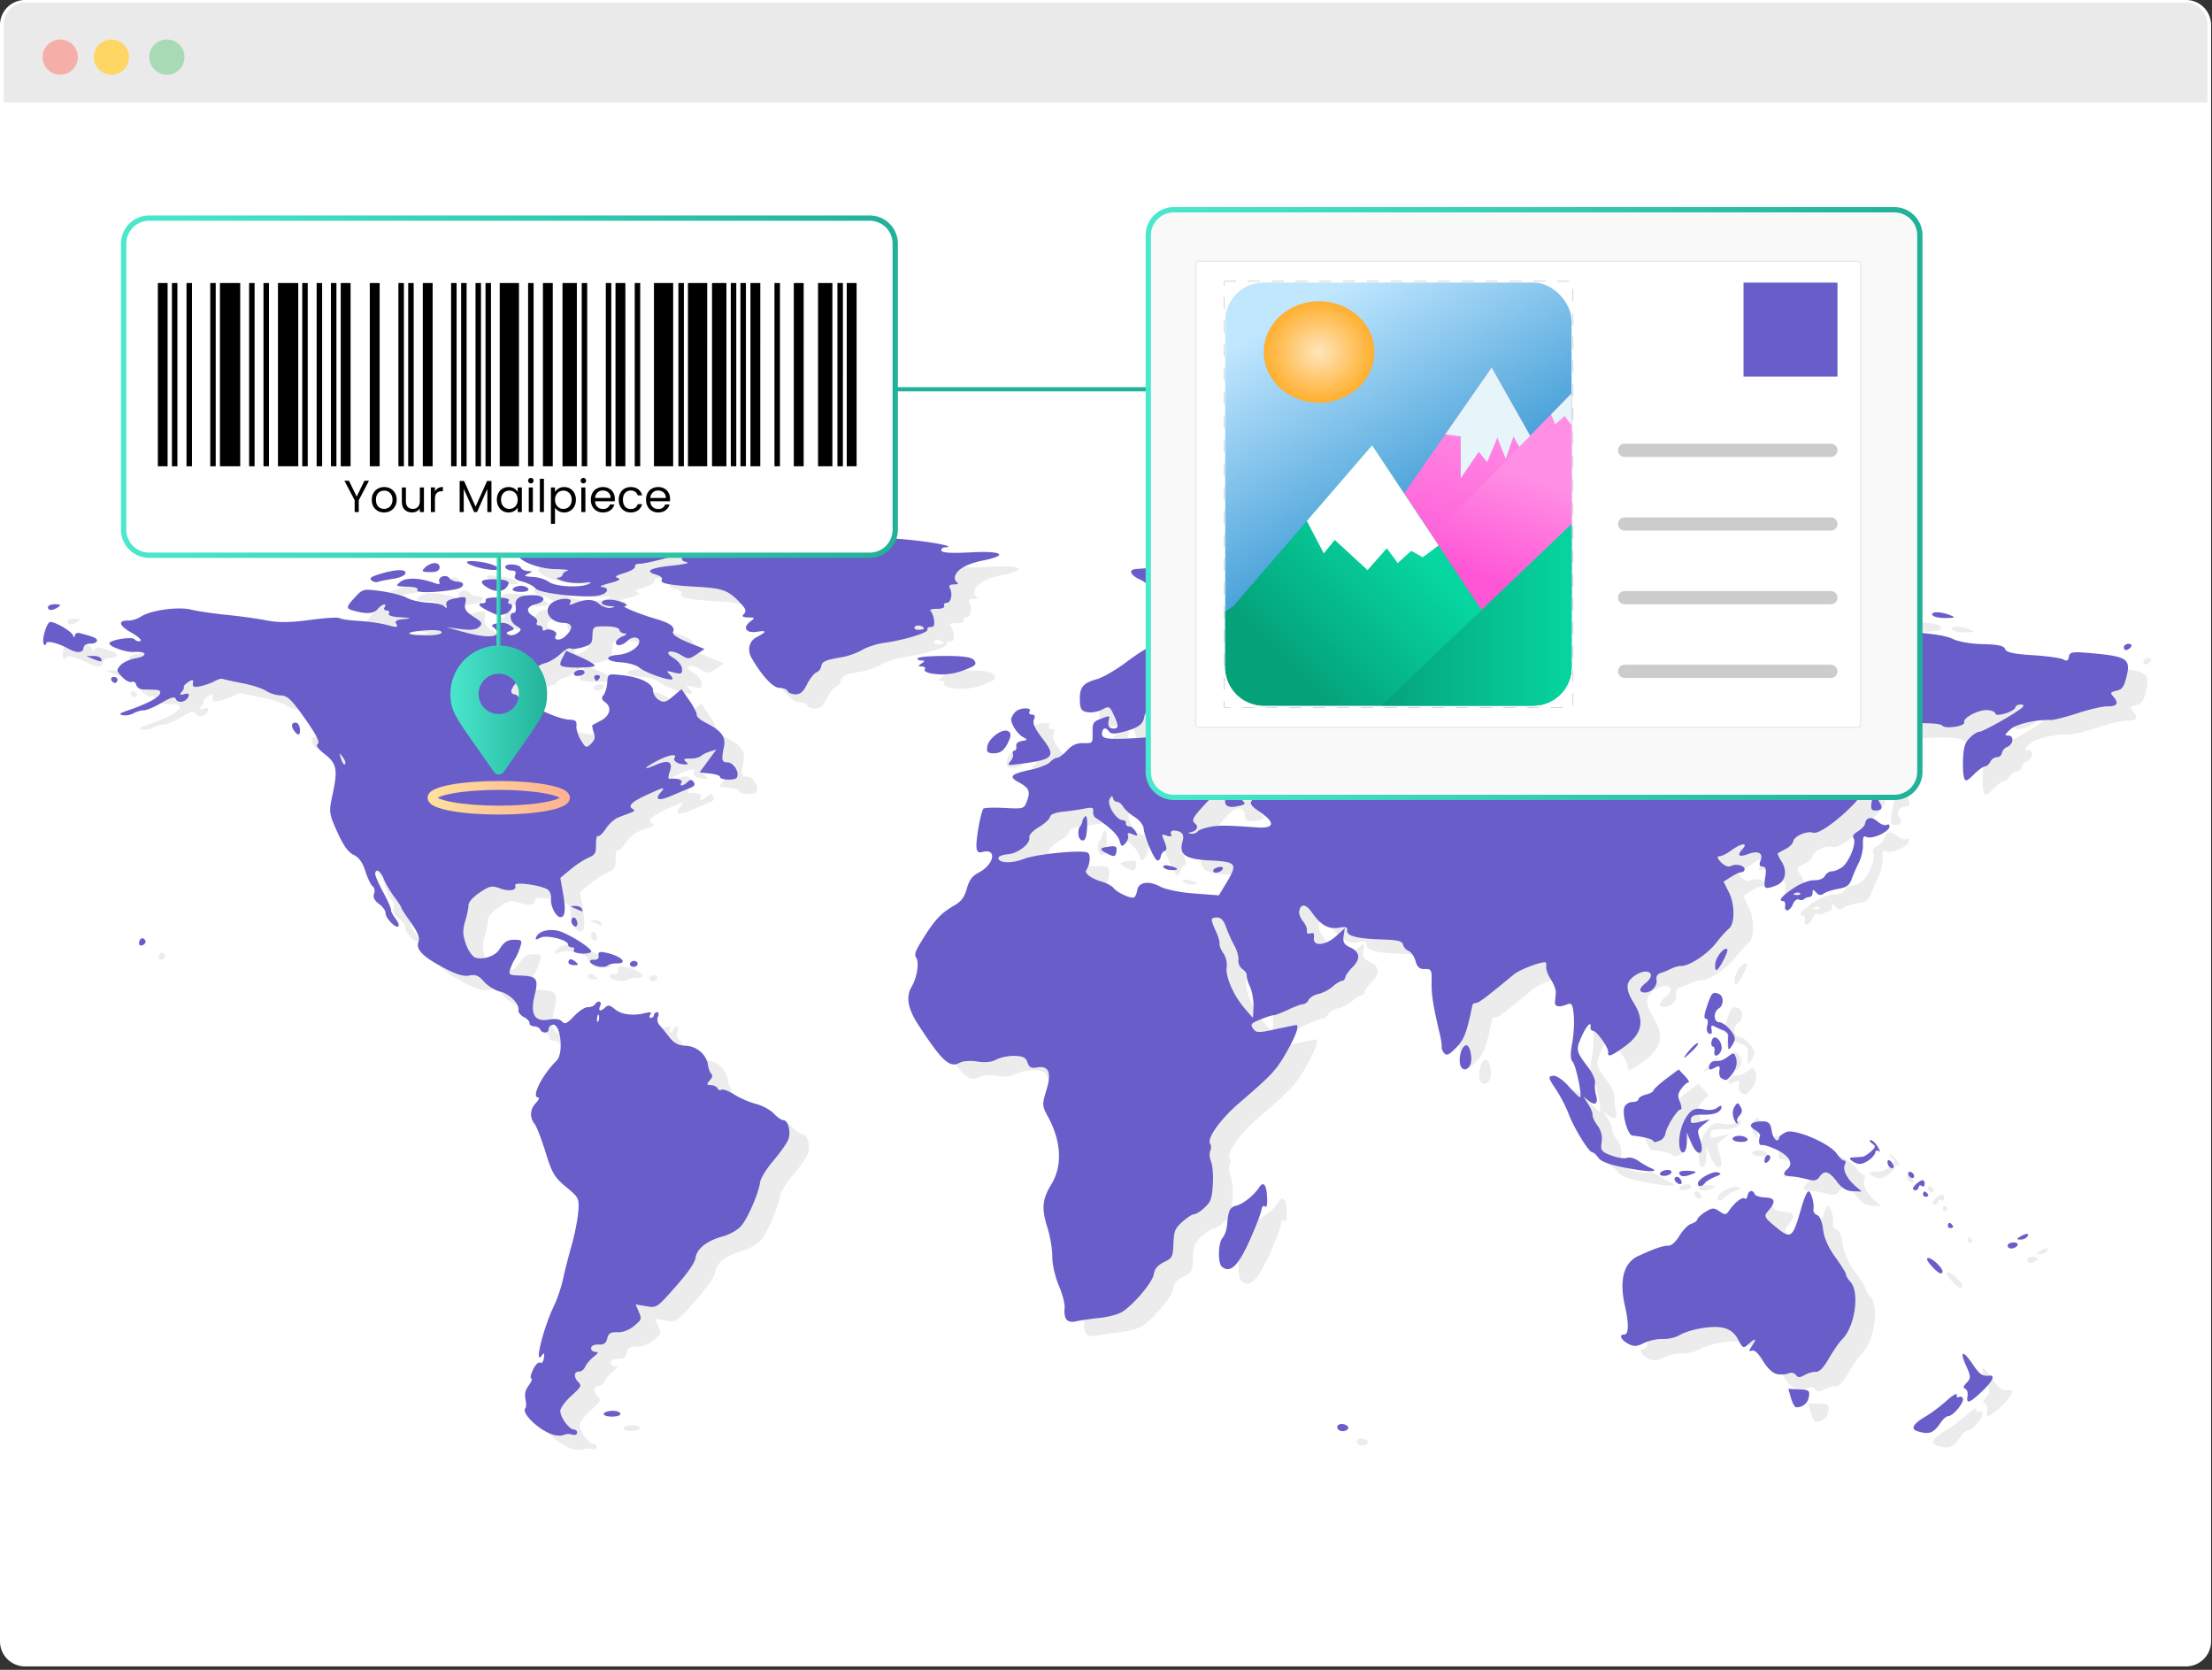 <svg xmlns="http://www.w3.org/2000/svg" xmlns:xlink="http://www.w3.org/1999/xlink" width="530" height="400" fill="none"><rect width="100%" height="100%" fill="#333333" stroke="none"/><defs><linearGradient id="b"><stop offset="0" style="stop-color:#fee19d;stop-opacity:1"/><stop offset="1" style="stop-color:#ffb192;stop-opacity:1"/></linearGradient><linearGradient xlink:href="#a" id="j" x1="12.723" x2="37.013" y1="20.54" y2="20.54" gradientTransform="translate(94.633 149.546)" gradientUnits="userSpaceOnUse"/><linearGradient id="a"><stop offset="0" style="stop-color:#4ae8cd;stop-opacity:1"/><stop offset="1" style="stop-color:#21b199;stop-opacity:1"/></linearGradient><linearGradient xlink:href="#a" id="g" x1="119.001" x2="120.001" y1="143.292" y2="143.292" gradientUnits="userSpaceOnUse"/><linearGradient xlink:href="#a" id="h" x1="28.994" x2="215.135" y1="91.628" y2="91.628" gradientUnits="userSpaceOnUse"/><linearGradient xlink:href="#b" id="i" x1="102.449" x2="136.553" y1="191.105" y2="191.105" gradientUnits="userSpaceOnUse"/><linearGradient xlink:href="#c" id="l" x1="235.504" x2="103.372" y1="295.205" y2="67.852" gradientUnits="userSpaceOnUse"/><linearGradient id="c"><stop offset="0" style="stop-color:#087cc4;stop-opacity:1"/><stop offset="1" style="stop-color:#c1e7ff;stop-opacity:1"/></linearGradient><linearGradient xlink:href="#d" id="m" x1="231.166" x2="264.483" y1="279.708" y2="150.405" gradientUnits="userSpaceOnUse"/><linearGradient id="d"><stop offset="0" style="stop-color:#ff56d6;stop-opacity:1"/><stop offset="1" style="stop-color:#ff8fe4;stop-opacity:1"/></linearGradient><linearGradient id="e"><stop offset="0" style="stop-color:#ffe5bb;stop-opacity:1"/><stop offset="1" style="stop-color:#ffaf2e;stop-opacity:1"/></linearGradient><linearGradient xlink:href="#d" id="o" x1="243.131" x2="270.513" y1="273.076" y2="194.94" gradientUnits="userSpaceOnUse"/><linearGradient xlink:href="#f" id="p" x1="99.342" x2="191.814" y1="348.656" y2="255.912" gradientUnits="userSpaceOnUse"/><linearGradient id="f"><stop offset="0" style="stop-color:#05a179;stop-opacity:1"/><stop offset="1" style="stop-color:#06d6a0;stop-opacity:1"/></linearGradient><linearGradient xlink:href="#f" id="q" x1="155.983" x2="304.512" y1="297.454" y2="297.454" gradientUnits="userSpaceOnUse"/><linearGradient xlink:href="#a" id="k" x1="28.994" x2="215.135" y1="91.628" y2="91.628" gradientTransform="translate(245.5)" gradientUnits="userSpaceOnUse"/><radialGradient xlink:href="#e" id="n" cx="114.61" cy="103.187" r="41.134" fx="114.61" fy="103.187" gradientTransform="matrix(1 0 0 .918 0 8.488)" gradientUnits="userSpaceOnUse"/></defs><path fill="#fff" d="M6 0h517.782a6 6 0 0 1 6 6v387.179a6 6 0 0 1-6 6H6a6 6 0 0 1-6-6V6a6 6 0 0 1 6-6Z"/><path d="M6.139.59a5.24 5.24 0 0 0-5.24 5.238v18.71h527.984V5.827A5.238 5.238 0 0 0 523.645.59H6.139z" style="stroke:none;fill:#eaeaea;fill-opacity:1"/><path fill="#A8DAB5" d="M39.985 17.901a4.216 4.216 0 1 0 0-8.432 4.216 4.216 0 0 0 0 8.432Z"/><path fill="#F6AEA9" d="M14.429 17.902a4.217 4.217 0 1 0 0-8.434 4.217 4.217 0 0 0 0 8.434Z"/><path fill="#FDD663" d="M26.696 17.902a4.217 4.217 0 1 0 0-8.434 4.217 4.217 0 0 0 0 8.434Z"/><path d="M137.136 347.095c-3.34-1.032-7.682-5.228-6.54-6.322.194-.186.196-1.138.006-2.115-.26-1.321-.053-2.187.806-3.377.636-.881.902-1.613.59-1.625-.325-.013-.154-.904.402-2.089.566-1.209 1.27-1.915 1.696-1.699.455.231.8-.206.922-1.171.144-1.13.023-1.295-.45-.62-2.025 2.886.283-6.523 2.949-12.017.734-1.513 1.67-4.315 2.08-6.227.411-1.913 1.34-5.552 2.064-8.086.724-2.537 1.434-6.126 1.577-7.976.252-3.262.164-3.445-2.91-5.993-2.78-2.305-3.385-3.327-4.924-8.325-.965-3.136-2.146-6.192-2.624-6.79-1.233-1.544-1.111-3.487.315-5.004.717-.762.934-1.314.522-1.328-1.705-.054 1.021-5.474 4.424-8.79 1.793-1.747.987-9.046-.954-8.62-.543.118-.968.596-.945 1.062.05 1.024-1.605 1.085-2.005.074-.157-.395-.819-.734-1.471-.753-.653-.02-1.143-.362-1.091-.76.052-.398-.552-1.047-1.344-1.442-.792-.394-1.383-1.147-1.314-1.672.208-1.583-2.103-3.903-4.454-4.472-1.216-.295-2.935-1.369-3.82-2.387-1.25-1.437-2.022-1.76-3.456-1.447-1.282.28-3.044-.218-5.76-1.629-5.318-2.763-7.136-4.55-6.487-6.378.374-1.054-.11-2.313-1.795-4.671-1.27-1.776-2.291-3.363-2.27-3.526.02-.163-.744-1.342-1.7-2.62-.955-1.276-2.09-3.211-2.52-4.3-.783-1.974-1.891-2.66-2.066-1.278-.05.402.798 2.374 1.886 4.383 1.088 2.008 1.943 3.93 1.9 4.269-.044.34.435 1.28 1.063 2.09.627.81.95 1.662.716 1.893-.604.598-3.197-2.096-3.08-3.2.053-.505-.65-1.483-1.564-2.174-1.12-.846-1.507-1.64-1.19-2.434.26-.649.11-1.453-.33-1.787-.44-.334-1.23-1.968-1.754-3.632-.651-2.07-1.542-3.304-2.821-3.91-1.293-.61-2.5-2.304-3.917-5.494-2.001-4.505-2.028-4.713-1.126-8.912 1.297-6.037 1.021-7.468-1.87-9.712-1.665-1.293-2.213-2.102-1.663-2.456.565-.364-.39-2.247-3.068-6.05-3.239-4.602-4.215-5.532-5.84-5.567-1.074-.023-2.647-.514-3.495-1.091-.85-.578-3.406-1.405-5.68-1.84-2.275-.433-4.395-.894-4.714-1.024-.318-.13-1.167.103-1.886.52-.718.415-2.22.96-3.335 1.21-1.619.364-2 .228-1.89-.676.114-.946-.077-.993-1.152-.287-.708.465-1.183.99-1.056 1.169.128.178-.102.723-.51 1.21-.572.683-.426.8.631.507.998-.276 1.264-.108.972.613-.532 1.313-2.54 1.68-2.993.548-.269-.672-1.125-.44-3.44.926-1.695 1-3.607 1.807-4.25 1.793-.644-.014-1.75.303-2.457.704-.708.401-1.87.606-2.583.456-1.021-.215-.763-.455 1.223-1.133 4.406-1.504 7.227-2.956 7.672-3.947.291-.65-.052-.976-1.055-1.005-.818-.023-2.138-.061-2.934-.087-.796-.025-1.543-.517-1.661-1.094-.119-.577-.603-.89-1.077-.696-.474.194-1.523-.352-2.33-1.213-1.358-1.45-1.384-1.658-.354-2.805.612-.68 2.224-1.421 3.582-1.645 3.068-.505 2.792-1.765-.333-1.525-2.105.161-6.543-1.52-5.858-2.218.815-.83 5.502-1.47 5.972-.814.282.395.895.578 1.36.406.467-.173-.49-1.07-2.123-1.996-3.043-1.724-3.326-2.954-.667-2.902.823.016 2.152-.406 2.953-.94 2.3-1.528 8.91-2.446 12.052-1.67 1.52.376 5.335.938 8.477 1.25 3.144.312 7.46.911 9.589 1.333 2.82.558 5.645.526 10.398-.117 3.593-.487 6.786-.682 7.092-.433.306.248 2.337.546 4.513.661 2.178.116 5.235.55 6.793.964 2.315.617 2.733.58 2.286-.2-.431-.754-.045-1.007 1.83-1.196 1.985-.2 1.842-.27-.862-.424-1.981-.113-3.056-.46-2.77-.896.259-.392.024-.721-.521-.732-.545-.01-.78-.34-.522-.731.742-1.128-.582-.85-1.577.33-.966 1.146-2.565 1.298-5.511.526-2.25-.59-2.242-.859.093-3.378 1.784-1.925 1.959-1.964 6.156-1.392 2.377.325 5.17 1.05 6.203 1.612 1.035.561 3.324 1.08 5.088 1.153 1.765.073 3.52.471 3.898.886.51.558.632.47.471-.34-.156-.786.348-1.21 1.798-1.514 2.963-.62 3.11-.555 2.723 1.219-.276 1.261.17 1.951 2.007 3.112 2.037 1.286 2.221 1.624 1.338 2.452-.726.68-2.03.827-4.468.504l-3.44-.456 3.867 1.077c4.58 1.274 7.62 1.478 8.235.552.245-.369 0-.999-.546-1.4-.876-.647-.796-.782.7-1.178.958-.253 2.26-.047 3.005.477 1.232.867 1.237.953.078 1.384-1.052.39-1.1.527-.32.915.505.251 1.437.066 2.071-.411 1.046-.787 1.015-.951-.331-1.75-1.452-.863-1.847-3.091-.542-3.066.39.007.57-.615.441-1.53-.283-2.013.908-2.766 4.297-2.717 2.903.043 3.196 1.487.44 2.172-2.114.525-2.397 1.727-.65 2.764.816.484 1.27 1.2 1.01 1.592-.26.392-.04.72.49.731.529.01.917.363.862.784-.055.42.207.567.582.326.923-.592 3.145.374 2.631 1.144-.845 1.269.854 1.553 2.162.361 2.074-1.89 1.92-3.178-.388-3.249-3.603-.111-5.148-3.484-2.322-5.07 1.818-1.02 4.696-.896 3.984.172-.39.587-.181.684.696.325 2.963-1.211 4.798-1.211 6.186 0 .788.688 2.062 1.123 2.832.968 1.18-.238 1.14-.303-.256-.413-2.656-.209-2.539-1.6.13-1.538 2.038.05 5.134 1.436 3.41 1.53-.959.051 3.676 1.963 7.378 3.042 3.655 1.065 4.793 1.93 4.208 3.203-.239.52 1.149 1.464 3.585 2.44l3.977 1.595-1.907 1.284c-1.74 1.172-2.064 1.185-3.741.154-1.01-.62-2.256-.977-2.77-.791-.603.218-.24.763 1.031 1.545 1.08.665 1.984 1.827 2.007 2.583.037 1.196-.215 1.306-1.955.85-1.863-.487-1.924-.449-.919.578.657.67.759 1.102.262 1.106-1.568.012-6.426-1.807-7.664-2.868-.686-.59-2.64-1.146-4.342-1.238-3.715-.2-4.237-1.541-.7-1.8 2.384-.176 4.887-1.687 5.07-3.062.166-1.24-1.654-1.471-2.78-.354-1.287 1.278-2.966 1.49-2.816.354.054-.41.766-1.028 1.58-1.373 1.048-.443 1.182-.646.455-.693-.565-.036-1.081-.362-1.147-.725-.133-.729-1.56-1.035-4.503-.965-1.773.041-1.949.232-2.012 2.19-.062 1.924-.308 2.212-2.411 2.822-1.288.374-2.575.489-2.86.255-.284-.233-1.365.367-2.401 1.333-1.036.966-2.674 1.95-3.641 2.189-.967.238-1.8.75-1.85 1.139-.051.389-.596.696-1.21.684-1.233-.026-4.889 3.444-5.065 4.805-.061.473.294.868.79.879.496.01 1.114.672 1.374 1.471s1.095 1.466 1.857 1.482c.762.016 2.88.711 4.705 1.544 1.826.833 4.16 1.533 5.186 1.555 1.438.032 1.825.363 1.683 1.44-.101.769.373 2.32 1.054 3.448 1.147 1.9 1.324 1.965 2.418.9.965-.942 1.086-1.443.662-2.752-.285-.88-.418-1.662-.295-1.737.123-.076 1.047-.57 2.055-1.098 2.168-1.137 2.646-3.216 1.004-4.371-.848-.596-.963-1.067-.417-1.704.415-.484.822-1.835.903-3.003.148-2.124.149-2.125 3.308-1.817 4.464.435 7.679 1.996 7.676 3.728 0 .782.623 1.793 1.389 2.247 1.175.697 1.706.56 3.41-.882l2.02-1.709 1.887 2.724c1.038 1.499 1.826 3.049 1.751 3.445-.075.397.881 1.232 2.123 1.856 3.711 1.866 4.866 3.338 4.419 5.637-.665 3.423-.566 3.853.893 3.886 1.46.034 2.918 2.523 2.146 3.662-.503.74-4.123.532-4.02-.231.036-.275-1.044-.625-2.4-.779l-2.466-.279 2.005-2.735 2.007-2.737-1.532.48c-.843.265-1.837.763-2.209 1.107-.372.344-1.529.611-2.57.594-1.451-.025-1.698.135-1.058.687.723.621.696.717-.2.706-1.607-.02-2.919-.86-2.443-1.565.749-1.109-1.455-.733-4.201.716-3.31 1.747-3.526 2.358-.345.978 3.09-1.34 4.23-.796 3.38 1.615-.355 1.008-.397 1.787-.093 1.732 1.573-.287 3.333.224 2.912.846-.672.994.405.912 1.445-.11.65-.638 1.009-.638 1.464 0 .454.638.214 1.002-.979 1.485a297.62 297.62 0 0 0-4.39 1.845c-3 1.287-4.054.955-2.539-.798 1.24-1.433.947-1.38-3.406.613-3.653 1.673-4.603 2.69-3.166 3.387.457.222.243.532-.576.833-.717.263-2.055.767-2.974 1.12-.918.352-2.285 1.587-3.037 2.744-.751 1.156-1.585 1.922-1.853 1.702-.268-.22-.48.685-.47 2.01.014 2.134-.197 2.501-1.855 3.224-1.029.448-2.956 1.713-4.281 2.81l-2.409 1.991.61 3.477c.742 4.225.562 5.972-.61 5.94-1.063-.028-2.442-2.767-2.225-4.416.086-.648-.17-1.548-.57-2-.98-1.112-8.438-2.227-8.032-1.202.478 1.208-1.348 1.56-3.69.71-1.895-.686-2.467-.565-4.816 1.022-1.622 1.095-2.665 2.272-2.667 3.01-.002.666-.364 2.41-.805 3.877-.633 2.105-.595 3.254.18 5.468.539 1.541 1.549 2.99 2.244 3.222 1.856.616 4.797-.371 5.758-1.934 1.177-1.914 1.948-2.377 3.893-2.335 1.54.032 1.636.213 1.038 1.976-.361 1.067-.896 2.253-1.189 2.636-.292.383-.777 1.41-1.077 2.28-.505 1.471-.34 1.592 2.3 1.677 4.088.134 4.483.681 3.478 4.83-1.095 4.525.036 6.348 3.542 5.71 1.46-.265 2.56-.093 3.065.48.648.734 1.158.504 2.857-1.293 1.138-1.204 2.621-2.173 3.295-2.153.673.02 1.438-.278 1.698-.662.75-1.104 1.814-.773 1.265.393-.587 1.248.113 1.407 1.262.288.613-.598 1.156-.494 2.2.419 1.517 1.326 4.376 1.717 7.264.992 1.322-.332 1.697-.236 1.308.334-.3.44-.252.808.106.818.359.011.695-.3.747-.69.053-.39.403-.7.778-.689.374.011.458.492.185 1.069-.272.576-.129 1.462.32 1.968.448.506 1.52 1.822 2.384 2.925 1.143 1.46 2.21 2.024 3.928 2.076 2.648.08 5.02 2.132 5.354 4.631.116.874.474 1.813.794 2.086.393.336.27.853-.377 1.589-.82.933-.775 1.096.312 1.13.7.022 1.402.37 1.56.772.159.402.58.551.937.33.356-.22 1.743.297 3.082 1.148 1.338.852 3.674 1.864 5.191 2.248 1.517.385 3.422 1.409 4.233 2.274.81.866 1.844 1.586 2.296 1.6 1.175.039 1.894 2.756 1.222 4.616-.314.87-1.912 3.15-3.55 5.065-1.636 1.915-3.08 4.25-3.21 5.19-.373 2.678-2.92 8.575-4.52 10.463-.814.963-2.738 2.064-4.39 2.515-3.85 1.05-6.258 2.944-6.562 5.161-.155 1.126-1.875 3.608-4.773 6.886-4.508 5.1-4.528 5.114-7.05 4.687l-2.529-.428.763 1.782c.734 1.716.692 1.841-1.143 3.372-1.19.992-2.675 1.558-3.96 1.51-1.668-.064-2.132.215-2.462 1.48-.31 1.194-.797 1.537-2.075 1.467-.97-.053-1.72.284-1.79.805-.066.494.358.923.941.954.931.05.884.199-.38 1.208-.792.634-1.682 1.692-1.977 2.353-.295.66-.955 1.184-1.466 1.164-1.251-.049-1.362 1.326-.2 2.489.866.868.733 1.132-1.692 3.345-1.457 1.328-2.624 2.933-2.616 3.595.019 1.538 2.123 4.414 3.264 4.46.483.02.831.384.774.809-.057.425-.59.6-1.185.39-.594-.21-1.49-.175-1.99.077s-1.699.214-2.663-.083zm11.07-100.301c-.121-.57-.289-.407-.428.417-.127.746-.037 1.168.198.939.235-.23.338-.84.23-1.356zm-61.361-61.953c-.905-1.201-.924-1.182-.426.426.287.926.713 1.491.947 1.257.234-.234 0-.992-.521-1.683zm23.66-29.877c.062-.48-1.274-.672-3.653-.522-5.164.326-5.51 1.1-.535 1.198 2.454.049 4.13-.222 4.189-.676zm38.9 187.052c.258-.373 1.273-.646 2.256-.607.983.04 1.746.384 1.694.766-.052.381-1.068.654-2.257.606-1.287-.052-1.972-.362-1.693-.765zm175.87 3.78c-.603-.846.411-1.536 1.633-1.11.659.23.998.693.754 1.03-.517.712-1.905.759-2.388.08zm138.678.434c-1.547-.53-.78-1.771 2.172-3.51 1.376-.81 3.641-2.514 5.034-3.785 1.394-1.272 2.463-1.89 2.375-1.37-.088.517.146.766.52.55.375-.214.807-.057.96.35.348.913-2.4 4.217-3.494 4.206-.438-.003-1.27.706-1.85 1.578-1.7 2.556-2.86 2.958-5.717 1.98zm-30.137-7.888-.639-2.189 2.607.1c2.318.09 2.575.29 2.315 1.816-.263 1.545-1.497 2.544-3.067 2.483-.317-.012-.865-1.007-1.216-2.21zm42.3-.48c.134-.759-.101-1.53-.521-1.714-.593-.26-.513-.598.358-1.515.98-1.03.965-1.526-.121-3.892-1.685-3.67-.9-4.034 1.41-.653 1.822 2.668 2.407 3.074 4.173 2.893 1.457-.15.642 1.46-1.985 3.923-2.887 2.706-3.658 2.93-3.313.958zm-45.664-5.255c-.991-.185-2.353-1.473-3.328-3.149-1-1.717-2.044-2.694-2.647-2.475-.818.296-.817.09.008-1.156 1.204-1.816.873-1.961-.874-.383-1.193 1.078-1.359 1.002-2.464-1.112-.81-1.55-1.944-2.444-3.578-2.823-2.594-.601-8.074.35-10.62 1.842-.876.513-2.63.894-3.9.846-1.27-.047-3.276.39-4.459.971-1.765.868-2.457.89-3.87.129-1.66-.896-2.19-2.211-.87-2.162 1.08.04 1.154-2.597.19-6.809-1.41-6.165-.334-10.345 3.084-11.952 3.765-1.77 6.076-2.566 7.324-2.522.718.025 1.766-.923 2.652-2.4.806-1.342 2.076-2.626 2.822-2.851.747-.226 1.407-.706 1.467-1.067.06-.36.94-1.173 1.957-1.804 1.602-.996 2.046-1.01 3.332-.11 1.3.91 1.584.893 2.29-.144 1.325-1.947 3.17-3.4 3.732-2.94.29.237.613-.076.717-.696.212-1.264 1.261-1.482 1.69-.35.153.405 1.286.77 2.515.811 2.428.082 2.64 1.02.727 3.223-1.07 1.233-.958 1.51 1.413 3.502 4.116 3.458 4.38 3.281 6.586-4.412.538-1.876 1.239-3.564 1.557-3.75.627-.368 1.557 2.75 1.29 4.324-.091.532.322 1.138.917 1.346.619.217 1.213 1.68 1.39 3.42.195 1.93 1.272 4.367 2.954 6.684 1.456 2.005 2.608 3.869 2.562 4.143-.048.273.423 1.058 1.044 1.744 2.265 2.498 1.08 10.732-1.97 13.725-.67.658-2.089 2.698-3.152 4.534-1.358 2.345-2.31 3.321-3.206 3.287-.702-.027-1.915.326-2.697.783-1.09.637-1.564.627-2.04-.044-.344-.486-1.119-.656-1.744-.382-.618.271-1.879.351-2.802.18zm-170.28-13.13c-.357-.499-.536-1.664-.399-2.588.137-.925-.476-3.371-1.363-5.437-.892-2.079-1.598-5.175-1.58-6.932.018-1.748-.515-4.925-1.185-7.06-1.439-4.582-1.242-6.693.963-10.335 2.702-4.462 2.391-10.304-.87-16.266-1.36-2.49-1.38-2.858-.33-6.265 1.313-4.267.586-5.967-2.324-5.431-1.297.239-1.843-.06-2.208-1.205-.378-1.185-1.072-1.535-3.13-1.578-1.455-.03-3.414.37-4.353.887-1.107.61-2.7.775-4.524.468-1.613-.273-3.437-.142-4.275.305-2.392 1.276-4.19-.39-9.935-9.197-2.462-3.775-2.956-6.648-1.547-9.018 1.31-2.204 1.885-5.863 1.095-6.973-.448-.628-.244-1.425.812-3.18 3.422-5.688 4.92-7.362 8.388-9.37 1.643-.951 2.348-1.909 2.94-3.995.593-2.087 1.263-2.998 2.799-3.802 3.783-1.98 4.525-5.91.934-4.964-1.035.273-1.375-.042-1.432-1.334-.093-2.087 1.102-8.485 1.692-9.055.237-.23 2.519-.303 5.071-.164 4.52.247 4.663.203 5.329-1.617.879-2.406.544-3.173-1.98-4.54-2.505-1.356-1.91-1.969 2.924-3.01 2.041-.438 4.122-1.263 4.624-1.831.501-.569 1.252-1.026 1.669-1.017.417.01 1.496-.787 2.399-1.77 1.175-1.28 2.282-1.775 3.893-1.74 2.228.05 2.251.023 2.21-2.497-.039-2.288.142-2.62 1.762-3.253 2.16-.843 2.406-.86 2.203-.148-.46 1.615-.138 2.376 1.019 2.401 1.374.03 1.318-.795-.277-4.012-.637-1.285-.927-1.35-2.413-.541-.928.506-2.493.792-3.477.638-1.485-.234-1.802-.717-1.867-2.838-.094-3.135.713-4.14 4.078-5.071 1.414-.391 4.592-2.232 7.064-4.093 5.46-4.108 10.627-6.626 13.632-6.64 1.23-.005 2.777-.294 3.438-.642 2.063-1.087 9.1-.747 9.69.469.288.593.951 1.119 1.474 1.169 5.73.549 12.415 3.009 12.19 4.487-.225 1.48-2.6 1.974-6.553 1.364-1.95-.3-3.275-.278-2.945.05.331.328.698 1.18.82 1.891.12.712.677 1.303 1.238 1.315.606.012.886-.326.69-.835-.238-.622.391-.705 2.308-.304 1.74.364 2.537.293 2.344-.21-.335-.873 2.586-2.177 4.777-2.134 1.25.025 1.471-.27 1.448-1.923-.026-1.835.08-1.92 1.75-1.383 2.28.732 2.528 1.124 1.23 1.947-.8.507-.639.677.678.712.952.024 1.92-.227 2.154-.56.756-1.078 7.368-2.11 12.657-1.974 4.312.11 5.162-.055 5.158-1.01-.007-1.33 2.52-1.05 8.062.888 1.815.635 3.506.96 3.757.72.252-.24-.156-.64-.904-.89-1.28-.427-1.422-.695-1.307-2.475.026-.39 1.108-1.482 2.406-2.426 2.888-2.1 6.625-1.87 5.654.348-.32.729-.306 1.548.03 1.821.335.274.383.818.105 1.21-.277.393-.206 1.245.159 1.893.56.996.394 1.39-1.068 2.543-2.056 1.622-.647 1.953 1.539.362 1.207-.88 1.34-1.273.862-2.55-.31-.832-.311-2.021 0-2.644.329-.66.213-1.14-.278-1.149-.497-.01-.16-.625.828-1.507 1.628-1.456 3.36-1.3 2.294.207-.305.432.146.389 1.056-.102.874-.471 2.664-.718 3.976-.547 2.022.262 2.373.109 2.295-1.002-.082-1.157.424-1.303 4.255-1.232 2.593.049 4.242-.207 4.08-.633-.413-1.09 4.032-2.03 13.196-2.79 4.57-.38 8.657-.963 9.078-1.296.42-.334 1.527-.748 2.46-.92.96-.178.282-.394-1.564-.498-3.014-.17-3.149-.264-1.808-1.256 1.646-1.216 5.034-1.344 6.329-.237.77.659.755.745-.125.766-.545.013-.073.66 1.05 1.435 1.332.922 2.874 1.302 4.444 1.096 1.323-.173 3.658.113 5.19.634 2.595.885 2.687 1.019 1.351 1.972-.787.562-2.164 1.008-3.06.992-1.942-.036-1.528.89.535 1.194.797.118 1.587.274 1.756.348.17.074 1.645.128 3.28.12 1.635-.007 4.631.3 6.658.682 2.028.383 3.733.417 3.79.074.143-.857 4.95-.693 6.87.236.865.418 1.488 1.267 1.384 1.885-.22 1.324 2.46 2.368 3.854 1.502.532-.33 3.263-.464 6.07-.297 3.9.233 5.104.075 5.095-.666-.017-1.404 13.074-.725 16.176.841 1.325.669 4.431 1.21 7.26 1.264 3.593.07 5.046.391 5.3 1.175.252.784 2.07 1.187 6.638 1.47 3.463.215 6.776.68 7.36 1.033.798.482 1.119.314 1.291-.676.208-1.19.8-1.265 6.134-.767 7.733.721 8.675 1.384 7.698 5.422-.62 2.568-1.042 3.177-2.421 3.495-1.51.349-1.582.485-.754 1.425 1.382 1.57.91 2.36-1.38 2.312-1.134-.024-4.36.713-7.165 1.637-2.803.922-5.695 1.658-6.427 1.636-3.71-.11-8.319.963-9.736 2.268-1.405 1.293-1.448 1.444-.42 1.466 1.407.03 1.155 2.157-.322 2.719-.59.224-1.153.875-1.251 1.446-.1.572-.638 1.029-1.198 1.017-.56-.013-1.276.477-1.592 1.087-.317.61-.883 1.102-1.258 1.094-.376-.008-1.578.864-2.67 1.939-1.723 1.693-2.037 1.792-2.375.747-.214-.663-.313-2.747-.22-4.632.134-2.706.474-3.735 1.614-4.88.795-.8 1.81-1.446 2.258-1.436.844.018 8.887-4.519 10.267-5.791.516-.477.397-.733-.348-.748-.623-.013-1.184.28-1.249.65-.178 1.034-4.7 2.438-4.816 1.498-.052-.427-.98-.794-2.059-.817-2.154-.045-5.778 1.92-5.401 2.928.35.936-4.62 1.677-5.25.784-.315-.447-3.045-.665-6.677-.533-5.649.205-6.525.446-11.055 3.04-2.704 1.547-5.124 3.102-5.381 3.457-.57.784 2.427 1.843 3.458 1.221.405-.244 1.418.148 2.251.872 1.392 1.207 1.597 1.218 2.5.131 1.164-1.4 1.784-.812 1.422 1.351-.142.851.024 2.515.368 3.697.77 2.642.756 2.726-.423 2.7-1.328-.031-2.23 1.402-1.517 2.412.903 1.28.542 2.031-.96 1.996-1.217-.029-1.27-.438-.516-4.102.46-2.24.663-4.322.45-4.624-.497-.704-1.912 1.191-2.228 2.983-.527 2.985-10.557 11.757-12.64 11.06-1.514-.508-4.563.835-4.775 2.102-.088.53-.89 1.335-1.781 1.79-.891.455-1.74.924-1.886 1.042-.146.118.228.978.833 1.91 1.541 2.38.972 4.971-1.277 5.814-2.777 1.042-3.055.835-2.594-1.932.314-1.883.144-2.585-.629-2.604-.724-.018-.879-.474-.49-1.444.72-1.797-.561-2.469-2.975-1.56-2.2.829-2.76.35-1.366-1.167 1.53-1.663-.32-1.464-2.661.287-1.03.77-2.316 1.403-2.858 1.408-.667.006-.537.475.4 1.448.855.89 1.777 1.226 2.409.88 1.201-.659 3.382-.074 3.227.865-.06.358-.413.643-.785.634-.373-.01-1.483.494-2.467 1.119l-1.79 1.135 1.292 2.566c1.47 2.918 1.442 7.621-.05 8.737-.533.401-1.902 1.927-3.039 3.393-2.095 2.702-6.446 5.562-8.377 5.509-.582-.016-1.616.261-2.298.617-.682.355-1.814.822-2.514 1.037-.832.256-1.201.806-1.064 1.585.265 1.511-1.229 3.165-2.817 3.12-1.467-.041-1.418-.993.113-2.195 2.909-2.285.653-3.974-2.484-1.861-2.271 1.53-2.333 3.197-.246 6.596 2.626 4.274 1.997 7.32-2.132 10.336-3.254 2.377-4.226 2.725-4.017 1.44.166-1.016-2.752-5.136-3.657-5.163-.383-.011-.643-.348-.578-.747.286-1.764-.971-.506-2.147 2.147-1.43 3.227-1.374 3.475 1.71 7.543.955 1.26 1.636 2.905 1.514 3.655-.122.75-.014 2.032.238 2.85.613 1.979-.202 2.603-1.76 1.35l-1.265-1.018 1.164 1.816c.64.999 1.106 2.168 1.036 2.598-.07.43.469 1.572 1.197 2.537a5.262 5.262 0 0 1 .977 3.946c-.309 1.953-.062 2.3 2.272 3.196 1.44.553 3.134.815 3.763.581.63-.233 1.879.093 2.776.725.896.632 2.148 1.363 2.782 1.625 2.614 1.079 0 1.124-5.515.097-4.01-.748-6.176-1.519-6.82-2.428-.52-.732-1.198-1.34-1.507-1.35-.837-.027-4.435-5.894-5.68-9.263-.598-1.618-1.988-4.28-3.09-5.914-1.788-2.658-1.859-2.992-.661-3.164.787-.112 2.325.911 3.729 2.48 1.314 1.47 2.55 2.677 2.745 2.683.646.02-.929-7.66-1.747-8.512-.532-.555-.573-2.028-.122-4.38.373-1.949.555-4.972.402-6.718-.222-2.536-.514-3.08-1.45-2.7-2.044.826-3.146.655-3.054-.473.049-.602.14-1.62.203-2.263.062-.643-.471-2.074-1.184-3.18-.715-1.104-1.223-2.484-1.13-3.064.094-.58-.014-1.06-.24-1.067-1.38-.038-6.147 1.808-7.453 2.886-6.837 5.641-8.5 6.892-9.14 6.874-.402-.012-.782.223-.843.522-1.368 6.643-1.967 8.205-3.914 10.21-1.616 1.664-2.26 1.965-2.826 1.323-.403-.457-.683-1.15-.622-1.538.061-.388-.135-1.744-.437-3.013-1.606-6.755-2.048-9.545-1.976-12.477.073-2.923-.083-3.229-1.611-3.157-1.251.06-1.831-.434-2.23-1.897-.298-1.088-1.053-2.188-1.68-2.445-.626-.257-1.226-.95-1.332-1.539-.146-.807-1.368-1.104-4.942-1.201-5.969-.162-8.646-.852-8.441-2.176.119-.77-.385-.933-1.994-.643-2.465.444-4.357-.633-6.49-3.693-1.45-2.081-2.71-2.152-3.014-.17-.088.579.328 1.627.925 2.33.597.701 1.016 1.728.931 2.28-.09.595.263.845.868.613.695-.266.952.065.802 1.036-.332 2.161 2.76 1.941 5.316-.379l2.095-1.902-.291 1.88c-.222 1.437.135 2.07 1.518 2.693 2.403 1.083 2.623 2.77.62 4.759-.888.881-1.674 1.988-1.747 2.46-.073.473-.432.85-.798.84-.366-.01-1.366.6-2.22 1.355-.855.755-2.384 1.55-3.397 1.764-1.013.215-2.072.855-2.353 1.42-.282.567-.881 1.03-1.332 1.031-.451.001-2.063.596-3.582 1.323-1.517.726-3.083 1.322-3.48 1.324-.395.003-1.844.47-3.217 1.039-2.252.934-2.416 1.146-1.682 2.179s1.259 1.046 5.397.137c2.523-.554 4.747-1.003 4.94-.997.83.024-.21 2.833-2.52 6.803-2.421 4.16-3.313 5.105-11.374 12.053-4.326 3.729-7.602 8.358-6.758 9.545.289.406.306 1.18.039 1.718-.268.539-.18 1.715.194 2.613.374.898.563 3.38.418 5.517-.228 3.385-.482 4.086-1.98 5.488-.944.883-2.068 1.593-2.499 1.579-.43-.015-1.686.788-2.792 1.783-1.799 1.621-2.025 2.166-2.166 5.22-.15 3.262-.25 3.456-2.297 4.487-1.542.777-2.215 1.578-2.409 2.875-.288 1.917-4.768 7.245-7.591 9.032-.915.579-3.42 1.236-5.567 1.461-2.146.225-4.636.59-5.534.811-.974.24-1.892.035-2.278-.507zm44.868-74.943c.039-1.494-.339-3.612-.838-4.706-.5-1.095-.86-2.318-.799-2.717.061-.4-.408-1.09-1.043-1.536-.634-.445-1.06-1.423-.946-2.173.114-.751-.32-2.304-.966-3.45-.645-1.148-1.547-3.15-2.006-4.45-.585-1.659-1.263-2.337-2.271-2.27-1.49.1-1.492.324-.034 3.571.482 1.074.822 2.309.756 2.744-.065.436.354 1.459.932 2.273.579.815.931 2.28.783 3.255-.338 2.23 1.528 6.619 4.134 9.727 1.1 1.312 2.05 2.399 2.114 2.415.062.019.146-1.19.184-2.683zm-27.874-27.82c.292-1.968 2.753-2.377 5.468-.907 1.33.72 4.723 1.415 8.183 1.675l5.916.444 1.753-2.895c2.85-4.707 2.535-5.153-3.854-5.467-6.041-.296-7.543-1.37-6.565-4.697.462-1.572-.282-2.413-2.174-2.46-.549-.013-.802.331-.61.83.227.587-.089.71-1.019.395-1.323-.448-1.333-.422-.54 1.474.554 1.327.565 2.012.033 2.192-.425.143-.842.723-.927 1.288-.084.565-.435 1.02-.78 1.012-.736-.019-3.157-5.618-3.341-7.73-.07-.804-1.051-2.031-2.18-2.727-1.13-.696-2.351-1.792-2.716-2.435-.364-.643-1.031-1.178-1.483-1.189-.451-.01-.893-.431-.982-.934-.111-.628-.361-.528-.795.318-.69 1.344 1.596 4.985 3.153 5.023.472.011.81.347.752.746-.059.4.285.735.766.747.48.012 1.183.568 1.562 1.236.614 1.084.536 1.152-.732.633-1.005-.412-1.325-.335-1.093.264.18.465-.095 1.321-.612 1.902-.81.912-1.003.828-1.412-.613-.4-1.408-2.352-3.276-5.753-5.501-.398-.26-.652-.966-.564-1.568.125-.851-.31-.994-1.97-.645-1.17.246-3.505.587-5.187.756-1.913.193-3.108.663-3.195 1.254-.075.52-1.26 1.613-2.632 2.428-1.519.903-2.42 1.872-2.306 2.48.286 1.525-2.711 3.848-5.221 4.049-1.23.098-2.222.505-2.203.904.058 1.248 3.21 1.336 6.206.174 2.947-1.144 13.802-2.195 15.19-1.47.777.406.587 2.856-.323 4.163-.555.796 1.197 2.073 3.909 2.85 1.005.288 2.192.955 2.638 1.482.988 1.17 4.198 2.609 4.914 2.204.286-.162.613-.92.727-1.685zm18.229-4.542c-.134-.34.355-.776 1.083-.966.727-.19 1.283-.084 1.235.235-.129.853-2.039 1.455-2.318.73zm-11.965-1.038c-.154-.395.455-.516 1.424-.284 2.276.546 2.53 1.067.497 1.015-.91-.023-1.774-.352-1.92-.731zm-13.684-3.324c-1.765-.919-1.619-1.244.709-1.57 1.556-.217 1.907-.006 1.75 1.053-.216 1.465-.516 1.528-2.459.517zm-6.66-4.464c-.063-.778.095-1.616.35-1.86.256-.246.525-.832.598-1.302.074-.47.404-1.012.734-1.205.33-.192.506 1.04.39 2.74-.154 2.275-.439 3.08-1.083 3.064-.48-.012-.925-.658-.988-1.437zm28.564-.717c.245-.351 1.558-.842 2.916-1.09 2.337-.428 3.787-.413 11.346.116 4.15.291 4.422-1.123.701-3.668-2.253-1.54-2.603-2.084-1.872-2.903 1.254-1.403.61-1.98-1.592-1.425-1.731.437-1.79.54-.85 1.464.932.918.856 1.027-1.003 1.434-2.227.487-3.254-.014-3.034-1.479.08-.53-.403-1.15-1.073-1.377-.89-.3-1.942.38-3.895 2.514-2.846 3.11-3.172 3.756-2.27 4.493.879.719.502 1.695-.784 2.032-1.048.275-1.058.316-.1.416.585.061 1.264-.176 1.51-.527zm-11.59-22.587c1.242-.089 2.624-.201 3.07-.25.446-.048.903-.705 1.015-1.46.282-1.891 2.067-3.194 3.55-2.59 1.263.515 1.93-.584.876-1.444-1.257-1.026.534-1.816 3.957-1.743 2.703.057 3.451-.137 2.997-.777-.432-.61-1.524-.67-3.823-.213-3.707.738-5.893-.122-5.585-2.195.111-.743.169-1.6.129-1.904-.04-.304 1.458-1.394 3.331-2.422 2.883-1.583 3.221-1.947 2.194-2.364-1.43-.582-4.742.561-4.91 1.694-.065.434-1.27 1.282-2.68 1.884-3.165 1.353-3.914 2.354-2.93 3.918.862 1.369.058 3.608-1.285 3.58-.487-.011-.978.597-1.09 1.352-.269 1.821-1.424 2.672-4.922 3.626-2.068.565-3.068.563-3.471-.004-.789-1.11-1.554-1.013-1.735.22-.244 1.662 1.283 1.81 11.312 1.093zm17.383 126.831c-1.005-.85-.878-5.757.179-6.917.496-.545.977-1.894 1.068-2.998.288-3.508.675-4.332 2.208-4.698 1.637-.392 4.215-2.447 5.507-4.393 1.058-1.593 1.79-.568 1.896 2.656.056 1.698-.107 2.271-.544 1.913-.379-.31-.713.059-.848.935-.122.796-1.323 3.92-2.668 6.938-2.854 6.406-4.784 8.269-6.798 6.564zm169.972-.255c-1.023-1.144-1.28-1.837-.672-1.817.99.032 3.518 2.488 3.38 3.282-.148.855-1.09.346-2.708-1.464zm18.325-4.858c.07-.4.737-.706 1.481-.68.744.026 1.113.368.82.76-.294.391-.96.698-1.481.68-.52-.019-.89-.36-.82-.76zm3.013-2.09c1.45-.876 2.32-.846 1.644.056-.294.393-1.034.691-1.645.664-.956-.04-.956-.142 0-.72zm-17.337-2.828c.074-.423.394-.557.711-.298.318.259.553.615.522.791-.03.176-.35.31-.71.298-.361-.012-.596-.368-.522-.791zm-5.948-7.509c.073-.423.393-.557.71-.298.318.258.553.615.522.791-.03.177-.35.311-.71.299-.36-.012-.595-.368-.522-.792zm-59.115-2.65c-.454-.371-.571-.908-.26-1.192.31-.285.842-.127 1.18.35.797 1.125.15 1.716-.92.842zm5.175.188c.188-1.134 3.577-2.957 4.795-2.579.917.285.786.477-.737 1.083-1.018.405-2.1 1.075-2.404 1.49-.693.945-1.81.95-1.654.007zm33.288-.37c-1.892-2.532-3.01-2.836-4.172-1.136-.613.897-1.285 1.03-2.915.579-1.165-.323-2.92-.636-3.9-.695-1.892-.115-2.118-.607-.822-1.788 1.417-1.29.457-3.067-2.43-4.497-1.548-.767-3.195-1.314-3.661-1.216-.766.16-.978-.778-.512-2.26.096-.306-.504-.957-1.333-1.447-1.76-1.04-.704-2.044 2.08-1.974 1.338.034 1.799.54 2.042 2.245.285 1.99 1.534 3.134 1.787 1.635.056-.335.824-.927 1.707-1.314 2.014-.884 10.544 2.777 12.118 5.203.566.872 1.343 1.596 1.726 1.608.384.013.48.44.214.951-.617 1.184.403 3.328 2.424 5.098l1.58 1.384-2.13-.065c-1.476-.047-2.64-.753-3.804-2.311zm18.222 1.646c.139-.803 2.231-2.36 2.555-1.901.536.757.152 1.801-.474 1.29-.317-.258-.637-.124-.71.3-.073.423-.428.76-.788.748-.36-.012-.622-.209-.583-.437zm-60.53-3.771c.286-.39 1.102-.69 1.813-.667.711.023 1.06.362.774.752-.285.39-1.1.69-1.812.667-.711-.024-1.06-.362-.774-.752zm4.528.149c-.167-.445.693-.684 2.176-.604 1.963.105 2.177.248 1.06.71-1.92.796-2.905.763-3.236-.106zm54.92.347c-.152-.407.015-.73.376-.719.36.012.78.355.934.762.153.408-.015.731-.376.72-.36-.012-.78-.355-.934-.763zm-34.481-3.64c.104-.621.482-1.12.84-1.109.357.012.599.328.536.704-.064.375-.442.874-.84 1.11-.4.234-.64-.082-.536-.704zm29.601 1.238c-.488-1.29.362-1.532 1.053-.3.397.708.375 1.127-.058 1.112-.383-.012-.83-.378-.994-.812zm-8.681-.965c-.718-.615-.64-.75.468-.816.73-.044 1.653-.106 2.051-.14.4-.032 1.312-.592 2.03-1.243 1.221-1.108 1.239-1.235.279-1.97-.564-.43-.702-.783-.306-.783.395.002 1.159.73 1.696 1.622.536.891.648 1.37.249 1.062-.414-.317-.791-.182-.876.314-.188 1.1-2.453 2.737-3.75 2.71-.54-.012-1.369-.351-1.841-.756zm-41.36-4.326c-.036-2.704 1-5.64 2.562-7.262.823-.853 1.742-1.053 3.286-.714 1.284.282 2.596.118 3.274-.408.71-.552 1.083-.592 1.002-.107-.206 1.239-1.736 1.841-4.533 1.786-1.87-.037-2.655.255-2.784 1.036-.19 1.146.108 1.198 2.85.5l1.703-.433-1.564 1.277c-1.5 1.226-1.533 1.365-.826 3.475 1.294 3.862-.516 4.573-2.112.83l-1.023-2.4-.029 2.367c-.038 3.154-1.764 3.204-1.806.053zm-6.322-.538c-.274-.387-2.668-.96-4.861-1.164-1.206-.112-2.655-5.468-1.886-6.971.314-.616 1.163-1.102 1.885-1.08.723.023 1.367-.278 1.43-.67.065-.39.879-.893 1.81-1.116.93-.223 1.736-.669 1.789-.991.052-.323 1.43-1.584 3.06-2.804l2.968-2.22 1.465 1.564c.805.86 1.203 1.555.884 1.545-.319-.01-1.072.652-1.674 1.47-.917 1.247-.974 1.775-.357 3.273.406.982.46 1.777.121 1.767-.77-.024-3.337 4.057-3.616 5.75-.114.692-.7 1.442-1.303 1.666-1.337.495-1.35.495-1.715-.019zm19.111-.438c.067-.4.835-.703 1.707-.675.872.028 1.712.383 1.866.79.162.43-.548.711-1.707.674-1.093-.035-1.932-.39-1.866-.79zm.195-5.111c-.272-.887-.153-1.932.296-2.593.678-1 .816-.996 1.406.052.485.862.424 1.408-.234 2.115-.487.523-.73 1.173-.538 1.443.19.27.163.485-.063.478-.225-.007-.615-.68-.866-1.497zm-2.85-9.331c-.413-.215-.645-1.03-.515-1.812.198-1.195.009-1.303-1.194-.68-1.14.59-1.391.513-1.243-.378.102-.615.56-1.157 1.016-1.204a83.762 83.762 0 0 1 1.57-.147c.405-.033 1.316-.511 2.023-1.062 1.112-.866 1.343-.858 1.703.062.58 1.48.22 3.03-1.045 4.496-1.143 1.325-1.156 1.33-2.315.725zm-62.72-3.915c-.123-1.96.713-4.035 1.616-4.008.888.026 1.53 3.432.887 4.706-.86 1.706-2.376 1.282-2.502-.698zm54.982-2.76c.805-.969 1.736-1.765 2.068-1.767.333-.004-.218.794-1.222 1.77-2.33 2.264-2.727 2.263-.846-.003zm6.044.159c.1-.601-.062-1.1-.36-1.11-.298-.008-.46-.507-.36-1.108.099-.602.445-1.086.769-1.076 1.118.032 2.096 2.154 1.514 3.286-.741 1.442-1.802 1.447-1.563.008zm3.318-.634c-.012-.403-.035-1.063-.052-1.467-.016-.403 0-1.106.033-1.562.034-.456-.423-1.01-1.016-1.23a21.404 21.404 0 0 1-2.136-.962c-.836-.444-1.01-.291-.833.726.16.912-.025 1.177-.634.91-.475-.208-.65-1.076-.394-1.943.255-.862.12-1.578-.3-1.59-.53-.015-.485-.854.145-2.74 1.183-3.537 1.372-3.753 2.843-3.256 1.288.436 1.334 2.764.07 3.518-1.332.793-1.278 3.263.072 3.302.698.02 1.924.883 2.724 1.916 1.237 1.596 1.309 2.121.478 3.495-.538.889-.987 1.286-1 .883zM148.13 234.975c-2.006-.425-2.896-1.663-1.16-1.614.91.026 1.267-.29 1.127-1-.147-.75.187-.973 1.206-.805 3.927.646 6.354 2.765 3.06 2.671-.778-.022-1.711.209-2.074.513-.363.304-1.334.41-2.159.235zm-7.25-1.073c.118-.89.769-.871 1.84.052.67.578.565.709-.553.686-.76-.016-1.339-.348-1.287-.738zm14.742.418c.053-.391.511-.7 1.019-.685.508.014.88.346.828.737-.053.391-.511.7-1.019.685-.508-.015-.88-.346-.828-.737zm-117.597-5.115c.136-1.136 1.104-1.369 1.508-.362.141.35-.168.808-.688 1.015-.573.23-.895-.027-.82-.653zm104.151 1.882c.26-.384.044-.711-.483-.726-.526-.015-.923-.28-.882-.59.15-1.132-5.19-2.494-6.646-1.696-1.066.584-1.285.55-.988-.154.703-1.664 3.811-2.218 6.336-1.128 3.32 1.434 7.303 4.183 6.789 4.686-.748.731-4.635.362-4.126-.392zm273.541 2.977c.272-1.644 2.301-3.939 2.826-3.196.352.498-2 4.967-2.605 4.95-.28-.007-.38-.797-.22-1.754zm-273.85-9.169c-.497-.695-.285-1.673.359-1.656.302.008.644.5.76 1.092.216 1.094-.487 1.449-1.119.564zm.707-3.79c-1.359-.569-1.366-.613-.104-.646.745-.019 1.484.29 1.64.688.158.397.205.688.105.646l-1.64-.688zm289.85-.688c.102-.606-.11-1.11-.47-1.12-1.285-.033-.4-1.15 2.444-3.079 1.662-1.128 3.759-1.939 4.937-1.909 1.216.031 2.279-.394 2.614-1.044.31-.604 1.052-1.095 1.647-1.094.597.002 1.706-.445 2.466-.994 1.67-1.206 3.52-5.82 2.763-6.894-.352-.498-.007-1.07 1.03-1.696.858-.52 1.628-1.345 1.71-1.834.266-1.57 1.543-1.783 3.016-.504.789.685 1.78 1.037 2.204.784.423-.254.695-.024.604.512-.212 1.25-4.202 3.004-5.442 2.396-.777-.381-.936-.056-.888 1.813.034 1.252-.39 3.162-.942 4.243a43.056 43.056 0 0 0-1.727 3.953c-.584 1.6-1.221 2.072-3.268 2.421-1.398.24-2.966.754-3.485 1.144-.64.482-1.221.395-1.805-.268-.71-.805-.856-.798-.83.04.017.56-.316 1.023-.74 1.03-.424.009-1.01.235-1.302.504-.291.27-.878.319-1.303.11-.425-.21-1.045.296-1.379 1.124-.697 1.73-2.13 2.01-1.853.363zm3.605-2.94c-.177-.25-.738-.29-1.247-.09-.562.222-.436.4.322.455.686.05 1.102-.115.925-.365zM246.793 185.82c.49-.558.759-1.36.595-1.782-.164-.422-.007-.761.35-.753.358.008.562-.454.455-1.026-.127-.677.332-1.131 1.317-1.3 1.445-.25 1.46-.29.338-.913-1.419-.787-3.015-3.254-2.85-4.404.067-.459.519-1.22 1.005-1.692 1.067-1.034 4.08-1.1 3.372-.074-.273.396-.022.73.557.743.711.015.871.403.491 1.192-.383.796.227 2.192 1.917 4.38 3.61 4.674 3.013 5.254-6.608 6.421-1.522.185-1.681.05-.94-.792zm-5.541-3.592c.34-1.955 3.56-4.33 4.944-3.644.682.338.786.953.344 2.026-1.014 2.46-2.039 3.33-3.866 3.29-1.365-.031-1.65-.367-1.422-1.672zm-166.055-3.679c-.83-1.16-.676-2.018.359-1.995.462.01.904.664.982 1.453.16 1.615-.41 1.845-1.34.542zm-43.849-12.242c-.158-.396.135-.71.652-.7.517.011.902.34.855.732-.046.392-.34.707-.651.7-.312-.006-.697-.336-.856-.732zm162.08 2.695c-.158-.403-1.043-.748-1.968-.767-1.555-.033-4.172-2.836-6.684-7.16-1.111-1.911-.595-4.07 1.197-5.002 2.495-1.298 2.545-1.684.166-1.292-2.677.442-3.65-.971-1.68-2.439 1.188-.884 1.148-.96-.52-.992-1.339-.026-1.595-.243-.99-.84.604-.597.436-1.212-.65-2.38-3.041-3.274-4.229-3.738-10.499-4.106-7.05-.414-9.138-.845-8.524-1.762.235-.352-.388-.872-1.385-1.155-2.88-.819-1.441-1.626 3.869-2.17 2.704-.276 4.303-.638 3.552-.803-2.192-.481-1.425-1.488 1.517-1.99 1.496-.255 3.184-.769 3.75-1.142 1.395-.918-1.224-.397-8.958 1.785-3.37.95-6.786 1.716-7.594 1.702-.808-.015-1.345.288-1.194.673.15.384-.976 1.076-2.503 1.536-2.095.632-2.483.933-1.582 1.23.837.274.23.64-2.029 1.222-1.77.456-2.594.872-1.832.924 1.887.13 1.584 1.416-.461 1.957-3.067.81-14.373-.368-15.403-1.605-.519-.623-1.945-1.368-3.17-1.655-1.617-.38-2.093-.81-1.741-1.574.327-.713.075-1.06-.781-1.076-.696-.012-1.394-.351-1.553-.753-.167-.425.487-.717 1.565-.698 1.019.018 1.982.362 2.14.764.16.402.895.765 1.636.806 1.3.073 1.3.097.03.676-1.041.474-.803.625 1.146.72 1.355.068 3.098.6 3.874 1.185 1.555 1.171 7.47 1.493 9.552.52.932-.437.575-.522-1.204-.29-1.39.182-3.6-.004-4.913-.412-1.311-.408-1.892-.766-1.292-.795.601-.029 1.133-.355 1.181-.724.048-.37.594-.807 1.213-.972.62-.165-.71-.329-2.953-.364-3.952-.063-8.982-2.018-8.8-3.421.086-.664 3.694-1.642 5.139-1.393.5.086 1.721.352 2.714.59 1.774.427 1.78.42.368-.439-1.397-.848-1.357-.89 1.398-1.433 8.287-1.635 36.723-1.769 37.381-.168.331.805 20.013 1.059 21.244.272 1.637-1.046 15.593-1.802 23.013-1.244 6.846.515 14.145 1.866 10.915 2.02-.635.031-1.021.398-.86.816.191.492 2.604.627 6.867.384 7.695-.438 9.443.663 3.086 1.947-4.07.822-6.495 2.261-6.742 4.001-.072.508.2 1.097.606 1.307.406.211.06.398-.77.415-1.113.022-1.378.272-1.014.956.72 1.35.233 3.488-.787 3.469-.484-.009-.75.316-.593.722.169.434-.573.727-1.804.71-1.149-.016-1.806.22-1.461.522.345.302.722 1.293.838 2.201.159 1.247-.041 1.647-.816 1.632-.564-.011-.912.27-.775.624.28.72-5.637 2.525-10.378 3.168-1.701.23-4.076.996-5.279 1.702-1.202.706-3.345 1.478-4.762 1.716-3.99.67-4.859 1.05-5.018 2.198-.081.584-.607 1.246-1.169 1.471-.562.225-1.571 1.503-2.244 2.841-.924 1.84-1.6 2.423-2.778 2.398-.857-.018-1.686-.362-1.844-.765zm32.603-14.94c.098-.692-1.74-1.077-2.164-.454-.26.38.113.702.826.716.714.013 1.316-.104 1.338-.262zm-79.534-17.71c-.394-.207-1.23-.233-1.857-.06-.628.173-.306.342.716.375 1.021.031 1.535-.11 1.141-.316zm.6 29.507c-.157-.401.164-.72.715-.709.55.012.786.342.523.734-.263.393-.584.712-.714.709-.13-.003-.365-.333-.523-.734zm-4.847-.816c-.335-.852 1.86-1.58 2.415-.802.279.39-.071.808-.857 1.023-.73.2-1.431.1-1.558-.221zm-115.435-3.827-1.439-.6 1.63-.039c.896-.02 1.76.286 1.918.683.328.818-.066.81-2.109-.044zm112.48 1.782c-.52-.224-.475-.738.173-1.97l.876-1.669 3.451 1.509c1.899.83 3.42 1.75 3.382 2.044-.073.553-6.636.624-7.883.086zm88.832 1.829c-1.283-.187-2.125-.645-1.871-1.017.254-.371-.05-.69-.676-.71-.964-.028-.978-.139-.093-.72.874-.575.848-.694-.161-.723-.663-.02-.958-.277-.656-.572.302-.296 3.28-.524 6.62-.508 4.434.021 6.276.308 6.81 1.062.627.882.407 1.172-1.515 1.99-2.929 1.245-5.572 1.62-8.458 1.198zM21.06 158.83c-2.446-1.343-5.19-2.015-5.275-1.29-.043.373-.278.514-.522.314-.764-.629.568-5.43 1.502-5.411 1.308.026 4.987 2.187 5.395 3.17.26.626.392.64.468.05.058-.454.567-.705 1.131-.557 3.549.927 4.234 1.233 4.16 1.86-.045.384-.76.685-1.589.668-.937-.019-1.553.374-1.631 1.039-.144 1.224-1.583 1.286-3.639.157zm-4.868-9.972c.045-.392.827-.694 1.736-.67 1.29.032 1.438.19.671.716-1.283.88-2.512.856-2.407-.046zm316.043 5.902c-1.29-.805-1.67-2.09-.612-2.07.288.005 1.185-.56 1.993-1.258 3.81-3.29 8.262-4.654 17.818-5.457 6.795-.57 5.913.888-1.132 1.876-5.53.776-12.557 3.62-13.288 5.375-.183.438.273 1.175 1.014 1.636 1.191.743 1.012.833-1.56.783-1.598-.03-3.503-.429-4.233-.885zm181.349 3.644c.072-.414.603-.744 1.178-.733.575.011.8.355.499.765-.301.41-.831.739-1.179.732-.347-.006-.571-.35-.498-.764zm-391.758-8.535c-2.279-1.074-2.977-1.935-1.549-1.908.585.011.934-.308.776-.709-.178-.45.92-.707 2.866-.67 1.948.036 2.975.333 2.682.774-.26.394-.18.721.179.728 1.249.024.386 2.014-1.05 2.42-1.672.474-1.49.503-3.903-.635zm336.976 3.2c.851-.164 2.194-.139 2.985.055.791.194.095.328-1.548.297-1.641-.03-2.288-.19-1.437-.353zm-354.124-8.226c.344-.522-.464-.806-2.435-.858-2.784-.073-2.872-.138-1.58-1.173 1.36-1.09 4.714-.956 8.211.329 1.003.368 1.32.272 1.082-.329-.457-1.155 1.63-1.933 2.378-.885.326.457 1.23.842 2.008.857 1.82.033 1.675 1.346-.194 1.755-3.894.852-9.96 1.045-9.47.303zm16.626-.744c-2.015-1.304-1.396-1.938 1.839-1.88 3.331.062 4.058.565 2.858 1.98-.949 1.118-2.88 1.077-4.697-.1zm6.289.377c.261-.394 1.137-.704 1.946-.689.809.015 1.6.356 1.759.758.171.435-.615.713-1.947.689-1.332-.025-2.042-.33-1.758-.758zm326.888 6.288c-.93-1.318.214-1.749 4.44-1.672 4.914.09 6.825.625 6.05 1.694-.553.764-9.951.743-10.49-.022zm13.204-.007c-.33-.883 2.05-.84 4.322.08 1.333.54 1.152.635-1.24.654-1.54.013-2.926-.317-3.082-.734zm-373.968-8.274c-.56-.474-.19-.83 1.397-1.346 3.953-1.286 6.869-1.471 6.737-.427-.074.583-1.253 1.13-3.024 1.404-1.595.247-3.227.575-3.625.73-.399.156-1.067-.008-1.485-.361zm187.277 2.093c-.764-.19-1.354-.586-1.31-.881.043-.295-.865-.974-2.018-1.508-2.236-1.036-2.629-2.291-.761-2.435.623-.048 2.151-.157 3.396-.241 1.246-.085 4.93-.349 8.188-.586 6.433-.468 11.38.229 9.62 1.356-.559.358-2.46.638-4.225.622-3.157-.028-8.363 1.868-9.452 3.442-.565.818-.967.845-3.438.231zm-174.445-5.192c.582-.587 1.632-1.057 2.333-1.044.723.012 1.215.492 1.136 1.106-.096.761-.792 1.072-2.334 1.044-1.95-.035-2.077-.158-1.135-1.106zm182.845 3.65c.14-.94 3.357-.882 4.481.081.626.536.125.722-1.869.694-1.497-.021-2.672-.369-2.612-.774zm-170.588-3.783c-3.36-1.03-2.85-1.73.895-1.223 3.788.513 6.194 2.128 2.877 1.932-.995-.059-2.692-.378-3.772-.709zm273.043 2.72c-2.166-1.319-2.207-1.428-.685-1.845 4.227-1.158 11.007.405 10.673 2.464-.244 1.503-7.213 1.07-9.986-.62zm-65.44-2.13c-.805-.677-.921-.642 3.087-.949 1.712-.131 3.069.052 3.014.405-.129.843-5.208 1.294-6.101.543z" style="fill:#ececec;fill-opacity:1;stroke-width:.564"/><path d="M132.444 343.645c-3.34-1.032-7.682-5.228-6.54-6.321.194-.187.196-1.138.006-2.115-.26-1.321-.053-2.187.806-3.378.636-.88.902-1.612.59-1.624-.325-.013-.154-.904.401-2.09.567-1.208 1.272-1.914 1.696-1.698.455.231.8-.207.923-1.171.144-1.13.023-1.295-.45-.62-2.025 2.885.283-6.523 2.949-12.017.734-1.513 1.67-4.315 2.08-6.227.411-1.914 1.34-5.552 2.064-8.087.724-2.536 1.434-6.126 1.577-7.975.252-3.262.164-3.445-2.91-5.993-2.78-2.305-3.385-3.327-4.924-8.326-.965-3.135-2.146-6.191-2.624-6.79-1.233-1.543-1.111-3.486.315-5.003.717-.763.934-1.315.522-1.328-1.705-.054 1.021-5.474 4.424-8.79 1.793-1.748.987-9.046-.954-8.621-.543.119-.968.597-.945 1.062.05 1.024-1.605 1.086-2.005.075-.157-.395-.819-.734-1.471-.754-.653-.02-1.143-.361-1.091-.76.052-.398-.553-1.047-1.344-1.441-.792-.395-1.383-1.147-1.314-1.672.208-1.583-2.103-3.903-4.455-4.472-1.215-.295-2.934-1.369-3.819-2.387-1.25-1.438-2.022-1.761-3.456-1.447-1.282.28-3.044-.218-5.76-1.63-5.318-2.762-7.137-4.55-6.487-6.378.374-1.053-.11-2.313-1.796-4.67-1.269-1.776-2.29-3.363-2.27-3.526.021-.164-.743-1.342-1.699-2.62-.955-1.277-2.09-3.212-2.52-4.3-.783-1.975-1.891-2.66-2.066-1.278-.05.401.798 2.374 1.886 4.383 1.088 2.008 1.943 3.929 1.9 4.269-.044.339.435 1.28 1.063 2.09.627.81.95 1.661.716 1.893-.604.598-3.197-2.096-3.08-3.2.053-.505-.65-1.483-1.564-2.174-1.12-.846-1.507-1.64-1.19-2.434.26-.649.11-1.453-.33-1.787-.441-.334-1.23-1.968-1.754-3.632-.652-2.07-1.542-3.304-2.821-3.91-1.293-.61-2.5-2.304-3.917-5.494-2.002-4.505-2.028-4.713-1.126-8.912 1.296-6.037 1.021-7.468-1.87-9.712-1.665-1.293-2.213-2.102-1.663-2.456.565-.364-.39-2.247-3.068-6.051-3.239-4.6-4.215-5.531-5.841-5.566-1.073-.023-2.646-.514-3.494-1.092-.85-.577-3.406-1.404-5.68-1.838-2.275-.434-4.395-.895-4.714-1.025-.318-.13-1.167.103-1.886.519-.719.415-2.22.96-3.335 1.211-1.619.364-2 .228-1.89-.676.113-.946-.077-.993-1.152-.288-.708.466-1.183.992-1.056 1.17.128.178-.102.722-.51 1.21-.572.682-.426.8.631.507.998-.276 1.264-.108.972.613-.533 1.312-2.54 1.68-2.993.548-.269-.672-1.126-.441-3.44.926-1.695 1-3.607 1.807-4.25 1.793-.644-.014-1.75.302-2.458.704-.707.4-1.87.606-2.582.456-1.021-.215-.763-.455 1.223-1.133 4.406-1.505 7.227-2.956 7.672-3.948.291-.65-.052-.976-1.055-1.004-.818-.023-2.138-.062-2.934-.087-.796-.025-1.543-.517-1.662-1.094-.118-.577-.602-.89-1.077-.696-.474.194-1.522-.352-2.329-1.214-1.358-1.45-1.384-1.658-.354-2.804.612-.681 2.224-1.421 3.582-1.645 3.067-.505 2.792-1.765-.333-1.525-2.105.16-6.543-1.52-5.858-2.218.815-.83 5.502-1.47 5.972-.814.282.395.894.577 1.36.405.466-.172-.49-1.07-2.123-1.996-3.043-1.723-3.326-2.953-.667-2.9.823.015 2.152-.408 2.953-.94 2.3-1.53 8.91-2.447 12.052-1.671 1.52.376 5.335.938 8.477 1.25 3.144.311 7.46.911 9.589 1.332 2.82.558 5.645.527 10.398-.117 3.593-.486 6.786-.681 7.092-.433.306.249 2.336.547 4.513.662 2.178.116 5.235.55 6.793.964 2.315.616 2.733.58 2.286-.201-.431-.754-.045-1.006 1.83-1.195 1.985-.2 1.842-.271-.862-.424-1.981-.113-3.056-.46-2.77-.897.259-.391.024-.72-.521-.731-.546-.01-.78-.34-.522-.732.742-1.127-.582-.85-1.577.331-.966 1.145-2.565 1.298-5.511.526-2.25-.59-2.242-.86.093-3.379 1.784-1.924 1.959-1.963 6.156-1.39 2.377.324 5.17 1.049 6.203 1.61 1.034.562 3.324 1.081 5.088 1.154 1.765.073 3.52.471 3.898.886.51.558.632.47.471-.34-.156-.786.348-1.21 1.798-1.514 2.963-.621 3.11-.555 2.723 1.219-.276 1.26.17 1.95 2.007 3.112 2.037 1.286 2.221 1.624 1.338 2.452-.726.68-2.03.827-4.468.504l-3.44-.456 3.867 1.076c4.58 1.275 7.62 1.479 8.235.552.245-.368-.002-.998-.546-1.4-.876-.646-.796-.782.7-1.177.958-.253 2.26-.047 3.005.477 1.232.866 1.237.953.078 1.383-1.052.39-1.1.527-.32.916.505.25 1.437.066 2.071-.412 1.046-.786 1.015-.95-.331-1.75-1.452-.862-1.847-3.09-.542-3.066.39.007.57-.615.441-1.53-.283-2.012.908-2.766 4.297-2.717 2.903.044 3.195 1.488.44 2.172-2.114.526-2.397 1.728-.65 2.764.816.485 1.27 1.202 1.01 1.593-.26.392-.04.72.489.73.53.011.918.364.863.784-.055.42.207.568.582.327.922-.593 3.145.373 2.631 1.144-.846 1.269.854 1.553 2.162.36 2.074-1.89 1.92-3.177-.388-3.248-3.603-.111-5.148-3.484-2.322-5.07 1.817-1.021 4.696-.897 3.984.172-.39.586-.181.684.696.325 2.963-1.211 4.798-1.212 6.186 0 .788.688 2.062 1.123 2.832.968 1.18-.239 1.14-.303-.257-.413-2.655-.209-2.538-1.6.13-1.538 2.039.049 5.135 1.436 3.411 1.53-.959.051 3.676 1.963 7.378 3.041 3.655 1.066 4.792 1.931 4.208 3.204-.239.52 1.149 1.464 3.585 2.44l3.977 1.595-1.907 1.284c-1.74 1.172-2.064 1.185-3.741.154-1.01-.621-2.256-.977-2.77-.792-.603.218-.24.764 1.031 1.546 1.08.665 1.984 1.827 2.007 2.582.037 1.197-.215 1.306-1.955.851-1.863-.487-1.924-.449-.919.578.657.67.759 1.102.262 1.106-1.568.011-6.426-1.807-7.664-2.868-.687-.59-2.64-1.146-4.342-1.238-3.715-.2-4.237-1.542-.7-1.801 2.384-.175 4.887-1.686 5.07-3.062.166-1.24-1.654-1.47-2.78-.353-1.287 1.278-2.967 1.489-2.816.354.054-.41.766-1.028 1.58-1.373 1.048-.443 1.182-.647.455-.693-.565-.036-1.081-.363-1.147-.725-.133-.73-1.56-1.035-4.503-.966-1.774.042-1.95.233-2.012 2.19-.062 1.924-.308 2.213-2.412 2.823-1.287.374-2.574.488-2.859.255-.284-.233-1.365.367-2.401 1.333-1.036.966-2.674 1.95-3.641 2.188-.967.238-1.8.75-1.85 1.14-.051.388-.596.696-1.21.683-1.233-.025-4.889 3.444-5.065 4.806-.062.472.294.868.79.878.496.01 1.114.673 1.374 1.472.26.798 1.095 1.465 1.857 1.482.762.016 2.88.71 4.705 1.544 1.826.833 4.16 1.533 5.186 1.555 1.438.032 1.825.363 1.683 1.44-.101.768.373 2.32 1.054 3.447 1.147 1.9 1.324 1.966 2.418.9.965-.941 1.086-1.443.662-2.751-.285-.88-.418-1.662-.295-1.738.123-.075 1.047-.57 2.055-1.097 2.168-1.137 2.646-3.217 1.004-4.371-.848-.596-.963-1.067-.417-1.704.415-.484.821-1.836.903-3.004.148-2.124.149-2.124 3.308-1.816 4.464.434 7.678 1.996 7.675 3.728 0 .781.624 1.792 1.39 2.247 1.174.697 1.706.56 3.41-.882l2.02-1.71 1.887 2.725c1.038 1.498 1.826 3.048 1.751 3.445-.075.397.881 1.232 2.123 1.856 3.711 1.866 4.866 3.338 4.419 5.637-.665 3.423-.567 3.853.892 3.886 1.46.034 2.919 2.523 2.146 3.662-.502.74-4.122.532-4.02-.232.037-.274-1.043-.624-2.4-.778l-2.465-.28 2.005-2.734 2.007-2.738-1.533.481c-.842.265-1.836.762-2.208 1.107-.372.344-1.529.611-2.57.593-1.451-.025-1.698.136-1.058.687.723.622.696.718-.2.707-1.607-.021-2.919-.86-2.443-1.565.749-1.109-1.455-.733-4.201.716-3.31 1.746-3.526 2.358-.345.978 3.09-1.341 4.23-.797 3.38 1.615-.355 1.008-.397 1.787-.093 1.731 1.573-.287 3.333.225 2.912.847-.672.994.405.912 1.445-.11.65-.639 1.009-.639 1.464 0 .454.637.214 1.002-.979 1.484a298.11 298.11 0 0 0-4.39 1.845c-3 1.288-4.054.956-2.539-.797 1.24-1.434.947-1.381-3.406.612-3.653 1.673-4.603 2.69-3.166 3.388.457.222.242.532-.576.833-.717.263-2.055.767-2.974 1.12-.918.352-2.285 1.587-3.037 2.744-.752 1.156-1.585 1.921-1.853 1.702-.268-.22-.48.684-.47 2.01.015 2.133-.197 2.5-1.855 3.224-1.029.448-2.956 1.712-4.281 2.809l-2.409 1.992.61 3.476c.742 4.225.562 5.973-.61 5.941-1.063-.029-2.442-2.767-2.225-4.416.086-.648-.17-1.548-.57-2-.98-1.112-8.438-2.228-8.032-1.202.478 1.208-1.348 1.559-3.69.71-1.895-.687-2.467-.565-4.816 1.021-1.622 1.096-2.665 2.273-2.667 3.01-.002.667-.364 2.412-.805 3.878-.633 2.104-.595 3.254.18 5.467.539 1.542 1.549 2.991 2.244 3.222 1.856.617 4.797-.37 5.758-1.933 1.177-1.915 1.948-2.377 3.893-2.336 1.54.032 1.636.214 1.038 1.977-.361 1.066-.896 2.252-1.189 2.635-.292.383-.777 1.41-1.077 2.281-.505 1.47-.34 1.591 2.3 1.677 4.088.134 4.482.68 3.478 4.83-1.095 4.524.036 6.347 3.542 5.71 1.46-.265 2.56-.093 3.065.48.648.734 1.158.503 2.857-1.293 1.138-1.204 2.62-2.173 3.295-2.154.673.02 1.438-.277 1.698-.66.75-1.105 1.814-.775 1.265.392-.587 1.248.113 1.407 1.262.287.613-.597 1.156-.493 2.2.42 1.517 1.326 4.376 1.717 7.264.991 1.322-.332 1.696-.236 1.308.335-.3.44-.252.807.106.818.358.01.695-.3.747-.69.053-.39.403-.7.778-.69.374.012.458.493.185 1.07-.273.576-.129 1.462.32 1.968.448.505 1.52 1.822 2.384 2.924 1.143 1.46 2.21 2.025 3.928 2.077 2.648.08 5.02 2.132 5.353 4.63.117.875.474 1.813.795 2.087.392.336.27.852-.377 1.588-.82.933-.775 1.097.312 1.13.7.023 1.401.37 1.56.772.159.403.58.552.937.331.356-.22 1.743.297 3.082 1.148 1.338.852 3.674 1.863 5.191 2.248 1.517.385 3.422 1.408 4.233 2.274.81.866 1.844 1.586 2.296 1.6 1.175.039 1.894 2.756 1.222 4.616-.314.87-1.912 3.149-3.55 5.065-1.636 1.915-3.08 4.25-3.211 5.19-.372 2.678-2.919 8.575-4.518 10.463-.815.962-2.74 2.064-4.392 2.514-3.85 1.05-6.257 2.945-6.561 5.162-.155 1.126-1.875 3.608-4.773 6.886-4.508 5.1-4.528 5.114-7.05 4.687l-2.529-.428.763 1.782c.734 1.715.692 1.841-1.143 3.371-1.19.993-2.676 1.559-3.96 1.51-1.668-.063-2.132.216-2.462 1.481-.31 1.193-.797 1.537-2.075 1.467-.97-.053-1.72.284-1.79.805-.066.493.358.922.941.954.931.049.884.199-.38 1.208-.792.633-1.682 1.692-1.977 2.353-.295.66-.955 1.184-1.466 1.164-1.251-.049-1.362 1.326-.201 2.489.867.868.734 1.132-1.691 3.344-1.457 1.329-2.624 2.934-2.616 3.596.018 1.537 2.123 4.414 3.264 4.46.483.02.831.384.774.809-.057.425-.59.6-1.185.39-.594-.21-1.49-.176-1.99.076-.5.253-1.699.215-2.663-.082zm11.07-100.3c-.121-.571-.289-.408-.428.417-.127.745-.037 1.168.198.939.235-.23.338-.84.23-1.356zm-61.361-61.953c-.905-1.202-.924-1.183-.426.426.287.925.713 1.49.947 1.257.234-.235 0-.992-.521-1.683zm23.66-29.878c.062-.48-1.274-.67-3.653-.521-5.164.325-5.51 1.1-.535 1.198 2.454.049 4.13-.222 4.189-.677zm38.9 187.052c.258-.373 1.273-.646 2.256-.606.983.04 1.746.384 1.694.765-.052.382-1.068.655-2.257.607-1.287-.052-1.972-.362-1.693-.766zm175.87 3.781c-.603-.847.411-1.536 1.633-1.11.659.229.998.693.754 1.03-.517.712-1.905.759-2.388.08zm138.678.433c-1.547-.529-.78-1.77 2.172-3.51 1.376-.81 3.641-2.513 5.034-3.785 1.394-1.272 2.463-1.888 2.375-1.37-.088.518.146.766.52.551.374-.215.807-.057.96.35.348.913-2.4 4.217-3.494 4.205-.438-.003-1.27.706-1.85 1.579-1.7 2.556-2.86 2.957-5.718 1.98zm-30.137-7.888-.639-2.188 2.606.1c2.32.089 2.576.29 2.316 1.816-.263 1.545-1.497 2.544-3.067 2.482-.317-.012-.865-1.007-1.216-2.21zm42.3-.48c.134-.758-.101-1.53-.521-1.713-.593-.26-.513-.598.358-1.515.98-1.03.965-1.526-.121-3.893-1.685-3.669-.9-4.033 1.41-.653 1.822 2.669 2.407 3.075 4.173 2.893 1.456-.15.641 1.46-1.986 3.923-2.886 2.707-3.657 2.93-3.312.959zm-45.664-5.254c-.991-.185-2.353-1.474-3.328-3.15-1-1.716-2.044-2.693-2.647-2.475-.818.297-.817.09.009-1.155 1.204-1.816.872-1.962-.874-.383-1.193 1.078-1.36 1.002-2.464-1.112-.81-1.55-1.944-2.444-3.578-2.823-2.594-.602-8.075.35-10.62 1.842-.876.513-2.63.893-3.9.846-1.27-.047-3.276.39-4.459.971-1.765.868-2.457.89-3.87.128-1.66-.896-2.19-2.21-.87-2.162 1.08.04 1.154-2.597.19-6.808-1.41-6.166-.334-10.345 3.084-11.952 3.764-1.77 6.075-2.566 7.324-2.523.718.025 1.766-.922 2.652-2.399.806-1.343 2.076-2.626 2.822-2.852.747-.225 1.407-.705 1.467-1.066.06-.36.94-1.173 1.957-1.804 1.602-.996 2.046-1.01 3.332-.11 1.3.91 1.584.892 2.29-.144 1.325-1.948 3.17-3.4 3.732-2.94.29.237.613-.076.717-.697.212-1.263 1.261-1.481 1.69-.35.153.406 1.286.77 2.515.812 2.428.081 2.64 1.02.727 3.223-1.07 1.232-.958 1.51 1.413 3.502 4.116 3.458 4.38 3.281 6.586-4.413.538-1.875 1.239-3.563 1.557-3.75.627-.367 1.556 2.75 1.29 4.325-.091.532.322 1.138.917 1.346.618.217 1.213 1.68 1.39 3.419.195 1.93 1.272 4.368 2.954 6.684 1.456 2.005 2.608 3.87 2.562 4.143-.048.274.423 1.059 1.044 1.744 2.265 2.498 1.08 10.733-1.97 13.726-.67.657-2.089 2.698-3.152 4.534-1.358 2.345-2.31 3.32-3.207 3.287-.7-.027-1.914.325-2.696.782-1.09.638-1.564.628-2.04-.043-.344-.486-1.119-.656-1.744-.382-.618.27-1.88.351-2.802.179zm-170.28-13.13c-.357-.5-.536-1.664-.399-2.589.137-.924-.476-3.37-1.363-5.436-.892-2.08-1.598-5.175-1.58-6.933.018-1.747-.515-4.924-1.185-7.06-1.439-4.581-1.242-6.692.963-10.335 2.702-4.461 2.391-10.304-.869-16.266-1.361-2.489-1.38-2.857-.331-6.264 1.313-4.267.586-5.968-2.324-5.432-1.297.24-1.843-.058-2.208-1.205-.378-1.184-1.072-1.534-3.13-1.577-1.455-.03-3.414.369-4.353.887-1.107.61-2.7.775-4.524.467-1.613-.272-3.437-.142-4.275.306-2.392 1.276-4.19-.39-9.935-9.197-2.463-3.775-2.956-6.648-1.547-9.018 1.31-2.204 1.885-5.863 1.095-6.973-.448-.628-.244-1.425.812-3.181 3.422-5.687 4.921-7.362 8.388-9.37 1.643-.95 2.348-1.908 2.94-3.994.593-2.088 1.263-2.999 2.799-3.802 3.783-1.98 4.525-5.911.934-4.964-1.035.273-1.375-.043-1.432-1.335-.093-2.086 1.102-8.485 1.692-9.054.237-.23 2.519-.303 5.071-.164 4.52.247 4.663.203 5.328-1.617.88-2.407.545-3.174-1.978-4.54-2.506-1.356-1.911-1.97 2.923-3.01 2.041-.439 4.122-1.263 4.624-1.832.501-.568 1.252-1.026 1.669-1.016.417.009 1.496-.787 2.399-1.77 1.175-1.281 2.282-1.776 3.893-1.74 2.228.05 2.251.023 2.21-2.497-.039-2.288.142-2.621 1.762-3.254 2.16-.843 2.406-.86 2.203-.147-.46 1.614-.138 2.375 1.019 2.4 1.374.03 1.318-.794-.277-4.012-.637-1.285-.927-1.35-2.413-.54-.928.505-2.493.792-3.477.637-1.485-.233-1.802-.716-1.866-2.837-.095-3.135.712-4.14 4.077-5.071 1.414-.392 4.592-2.233 7.065-4.093 5.458-4.108 10.626-6.626 13.631-6.64 1.23-.005 2.777-.295 3.438-.643 2.063-1.087 9.1-.747 9.69.47.288.592.951 1.118 1.474 1.168 5.73.55 12.415 3.01 12.19 4.487-.225 1.48-2.6 1.975-6.553 1.365-1.95-.301-3.275-.278-2.945.05.331.328.698 1.18.82 1.891.12.712.677 1.303 1.238 1.315.606.012.886-.326.69-.835-.238-.622.391-.706 2.308-.305 1.74.365 2.537.293 2.344-.21-.335-.872 2.586-2.177 4.777-2.133 1.25.025 1.472-.27 1.448-1.923-.026-1.835.08-1.92 1.75-1.383 2.28.732 2.528 1.124 1.23 1.947-.8.507-.639.677.678.712.952.024 1.92-.227 2.154-.56.756-1.078 7.368-2.11 12.657-1.974 4.312.11 5.162-.055 5.158-1.01-.007-1.33 2.52-1.051 8.062.888 1.815.635 3.506.96 3.757.72.252-.24-.155-.64-.904-.89-1.28-.427-1.422-.695-1.307-2.475.026-.39 1.108-1.482 2.406-2.426 2.888-2.1 6.625-1.871 5.654.348-.32.728-.306 1.548.03 1.821.335.273.383.818.105 1.21-.277.393-.206 1.245.159 1.893.56.996.394 1.39-1.068 2.543-2.056 1.622-.647 1.953 1.539.362 1.207-.88 1.34-1.273.862-2.55-.31-.832-.311-2.022 0-2.644.329-.66.213-1.14-.278-1.149-.497-.01-.16-.625.828-1.508 1.629-1.455 3.36-1.3 2.294.208-.306.432.146.388 1.055-.102.875-.472 2.664-.718 3.977-.548 2.022.263 2.373.11 2.295-1.002-.082-1.156.424-1.303 4.255-1.23 2.593.048 4.242-.208 4.08-.635-.413-1.089 4.032-2.03 13.196-2.79 4.57-.378 8.657-.962 9.077-1.296.421-.333 1.529-.747 2.461-.92.96-.177.282-.393-1.564-.497-3.014-.17-3.149-.264-1.808-1.256 1.646-1.217 5.034-1.344 6.329-.237.77.658.755.744-.125.766-.545.013-.073.66 1.05 1.435 1.332.921 2.874 1.302 4.444 1.096 1.323-.173 3.658.112 5.19.634 2.595.885 2.687 1.019 1.351 1.972-.787.562-2.164 1.008-3.06.991-1.942-.036-1.528.89.535 1.195.797.117 1.587.274 1.756.348.17.074 1.645.128 3.28.12 1.635-.008 4.631.299 6.658.682 2.028.383 3.733.416 3.79.074.143-.858 4.95-.693 6.87.236.865.418 1.488 1.267 1.384 1.885-.22 1.323 2.46 2.368 3.854 1.502.532-.33 3.263-.464 6.07-.297 3.9.233 5.104.075 5.095-.666-.018-1.404 13.074-.725 16.176.84 1.325.67 4.431 1.21 7.26 1.265 3.593.069 5.046.391 5.3 1.175.252.784 2.07 1.186 6.638 1.47 3.463.215 6.776.68 7.36 1.032.798.483 1.119.315 1.291-.675.208-1.19.8-1.265 6.134-.767 7.733.721 8.675 1.384 7.698 5.422-.62 2.568-1.042 3.176-2.421 3.495-1.51.349-1.582.485-.754 1.425 1.382 1.57.91 2.36-1.38 2.312-1.134-.024-4.36.713-7.165 1.636-2.803.923-5.695 1.66-6.427 1.637-3.71-.111-8.319.963-9.736 2.268-1.405 1.293-1.448 1.444-.42 1.466 1.407.03 1.155 2.157-.322 2.719-.59.224-1.153.875-1.252 1.446-.098.572-.637 1.029-1.197 1.017-.56-.013-1.276.476-1.592 1.087-.317.61-.883 1.102-1.258 1.093-.376-.008-1.578.865-2.67 1.94-1.723 1.693-2.037 1.792-2.375.747-.214-.663-.313-2.747-.22-4.632.134-2.707.474-3.735 1.614-4.881.795-.799 1.81-1.445 2.258-1.435.844.018 8.887-4.519 10.267-5.792.516-.476.397-.732-.348-.748-.623-.012-1.184.28-1.249.652-.179 1.033-4.7 2.437-4.816 1.496-.053-.426-.98-.794-2.059-.816-2.154-.045-5.778 1.92-5.401 2.928.35.935-4.62 1.677-5.25.784-.316-.448-3.045-.665-6.677-.533-5.649.205-6.525.446-11.056 3.04-2.703 1.547-5.123 3.102-5.38 3.457-.57.784 2.427 1.843 3.458 1.221.405-.244 1.418.148 2.251.871 1.392 1.208 1.597 1.219 2.5.132 1.164-1.4 1.783-.812 1.422 1.35-.142.852.024 2.516.368 3.698.77 2.642.756 2.726-.423 2.699-1.329-.03-2.23 1.403-1.517 2.412.903 1.28.542 2.032-.96 1.997-1.217-.029-1.269-.438-.516-4.102.46-2.241.663-4.322.45-4.624-.497-.704-1.912 1.19-2.228 2.983-.527 2.985-10.557 11.756-12.64 11.06-1.514-.508-4.563.835-4.775 2.102-.088.53-.89 1.335-1.781 1.79-.891.455-1.74.924-1.886 1.042-.146.118.228.977.833 1.91 1.541 2.38.971 4.97-1.277 5.814-2.777 1.042-3.055.835-2.594-1.932.314-1.883.144-2.585-.629-2.604-.724-.019-.879-.474-.49-1.444.721-1.797-.561-2.47-2.975-1.56-2.2.828-2.76.35-1.365-1.167 1.53-1.663-.32-1.464-2.662.286-1.03.77-2.316 1.404-2.858 1.409-.666.006-.536.475.4 1.448.856.89 1.777 1.226 2.409.88 1.202-.659 3.383-.074 3.227.865-.06.358-.413.643-.785.633-.372-.009-1.483.495-2.467 1.12l-1.789 1.135 1.292 2.566c1.47 2.918 1.442 7.62-.05 8.736-.533.402-1.902 1.928-3.04 3.394-2.095 2.702-6.445 5.562-8.376 5.508-.583-.016-1.617.262-2.3.618a18.05 18.05 0 0 1-2.513 1.037c-.831.255-1.201.806-1.064 1.584.265 1.512-1.228 3.166-2.817 3.121-1.467-.042-1.418-.993.113-2.196 2.91-2.284.653-3.974-2.484-1.86-2.271 1.53-2.333 3.197-.245 6.595 2.626 4.275 1.996 7.32-2.132 10.336-3.255 2.378-4.226 2.726-4.017 1.441.165-1.017-2.753-5.137-3.658-5.163-.382-.012-.643-.348-.578-.748.286-1.763-.97-.505-2.146 2.148-1.43 3.227-1.374 3.474 1.71 7.542.954 1.26 1.636 2.906 1.514 3.656-.122.75-.015 2.032.237 2.849.613 1.98-.202 2.604-1.76 1.35l-1.264-1.017 1.163 1.816c.64.999 1.106 2.168 1.036 2.598-.07.43.469 1.571 1.197 2.536a5.262 5.262 0 0 1 .978 3.947c-.31 1.953-.063 2.3 2.271 3.196 1.44.553 3.134.815 3.764.581.63-.233 1.878.093 2.775.725s2.149 1.363 2.782 1.625c2.614 1.078 0 1.124-5.515.096-4.01-.747-6.176-1.518-6.82-2.427-.52-.732-1.197-1.34-1.507-1.35-.837-.027-4.435-5.895-5.68-9.263-.598-1.618-1.988-4.28-3.089-5.914-1.79-2.658-1.86-2.993-.662-3.164.787-.112 2.326.911 3.73 2.48 1.313 1.47 2.549 2.677 2.744 2.683.647.02-.928-7.66-1.746-8.512-.532-.556-.574-2.029-.123-4.38.374-1.949.555-4.972.402-6.718-.222-2.536-.514-3.08-1.45-2.7-2.044.825-3.145.655-3.054-.474.05-.601.14-1.62.203-2.262.062-.644-.47-2.074-1.184-3.18-.714-1.105-1.222-2.484-1.129-3.064.093-.58-.015-1.06-.24-1.067-1.38-.038-6.148 1.808-7.454 2.886-6.837 5.641-8.5 6.892-9.14 6.874-.402-.012-.781.223-.843.522-1.368 6.643-1.967 8.205-3.913 10.21-1.617 1.663-2.261 1.965-2.827 1.323-.403-.457-.683-1.15-.621-1.538.061-.388-.136-1.744-.438-3.014-1.606-6.754-2.048-9.544-1.976-12.476.073-2.924-.083-3.23-1.61-3.157-1.252.06-1.832-.434-2.232-1.897-.297-1.088-1.052-2.188-1.679-2.445-.626-.257-1.225-.95-1.332-1.54-.146-.806-1.368-1.103-4.941-1.2-5.97-.162-8.647-.853-8.442-2.176.12-.77-.385-.933-1.993-.643-2.465.444-4.358-.634-6.49-3.693-1.45-2.081-2.71-2.152-3.014-.17-.09.579.327 1.627.924 2.329.597.702 1.017 1.729.932 2.281-.092.595.262.845.867.613.695-.266.952.065.802 1.036-.332 2.16 2.76 1.94 5.316-.379l2.095-1.902-.29 1.88c-.223 1.437.134 2.07 1.517 2.693 2.404 1.083 2.623 2.77.62 4.759-.888.88-1.674 1.988-1.747 2.46-.073.473-.432.85-.798.84-.366-.01-1.365.6-2.22 1.355-.855.755-2.384 1.549-3.397 1.764-1.013.215-2.072.854-2.353 1.42-.282.567-.881 1.03-1.332 1.031-.451 0-2.063.596-3.581 1.323-1.518.726-3.083 1.321-3.48 1.323-.396.003-1.845.47-3.217 1.04-2.253.934-2.416 1.146-1.682 2.179.733 1.033 1.258 1.046 5.396.137 2.523-.554 4.747-1.003 4.94-.998.83.025-.21 2.834-2.52 6.804-2.42 4.16-3.313 5.105-11.373 12.053-4.326 3.729-7.603 8.358-6.759 9.545.289.406.306 1.18.039 1.718-.268.539-.18 1.714.194 2.612.374.898.563 3.381.418 5.517-.228 3.385-.482 4.087-1.98 5.488-.944.884-2.068 1.594-2.498 1.58-.43-.016-1.687.787-2.792 1.783-1.8 1.62-2.025 2.166-2.166 5.22-.151 3.262-.25 3.455-2.297 4.487-1.542.777-2.214 1.58-2.41 2.875-.288 1.917-4.768 7.245-7.591 9.032-.914.579-3.42 1.236-5.567 1.461-2.146.225-4.636.59-5.533.81-.974.24-1.893.036-2.28-.506zm44.868-74.944c.039-1.493-.339-3.61-.839-4.706-.5-1.095-.859-2.317-.798-2.717.061-.4-.408-1.09-1.043-1.535-.634-.445-1.06-1.423-.946-2.174.114-.75-.32-2.303-.966-3.45-.645-1.147-1.548-3.15-2.006-4.45-.585-1.658-1.263-2.336-2.271-2.269-1.49.1-1.492.324-.034 3.57.482 1.074.822 2.31.757 2.745-.066.436.353 1.459.931 2.273.579.814.931 2.28.783 3.255-.338 2.23 1.528 6.618 4.134 9.727 1.1 1.311 2.05 2.398 2.114 2.415.062.019.146-1.19.184-2.683zm-27.874-27.819c.292-1.969 2.753-2.378 5.468-.907 1.33.72 4.723 1.415 8.183 1.674l5.916.444 1.752-2.894c2.85-4.707 2.536-5.153-3.853-5.467-6.041-.296-7.543-1.371-6.565-4.697.462-1.572-.282-2.414-2.174-2.46-.549-.013-.802.33-.61.83.227.586-.089.71-1.019.395-1.323-.449-1.333-.422-.54 1.474.554 1.327.565 2.012.033 2.191-.425.143-.842.723-.927 1.289-.084.565-.435 1.02-.78 1.011-.736-.018-3.157-5.618-3.341-7.73-.07-.803-1.051-2.03-2.18-2.727-1.13-.696-2.351-1.791-2.716-2.434-.364-.643-1.031-1.178-1.483-1.189-.451-.01-.893-.431-.982-.935-.111-.627-.361-.527-.795.318-.69 1.345 1.596 4.986 3.153 5.024.472.01.81.347.752.746-.06.399.285.735.766.747.48.012 1.183.568 1.562 1.236.614 1.084.535 1.152-.732.632-1.005-.412-1.325-.334-1.093.264.18.466-.096 1.322-.612 1.903-.81.911-1.003.828-1.412-.613-.4-1.409-2.352-3.276-5.753-5.502-.398-.26-.652-.966-.564-1.567.125-.852-.31-.994-1.97-.645-1.17.246-3.505.586-5.187.756-1.913.193-3.109.663-3.195 1.254-.076.52-1.26 1.613-2.633 2.428-1.518.902-2.419 1.872-2.305 2.48.286 1.525-2.711 3.847-5.221 4.048-1.23.099-2.222.506-2.203.905.058 1.248 3.21 1.336 6.206.173 2.947-1.143 13.801-2.195 15.19-1.47.777.407.587 2.857-.323 4.164-.555.796 1.197 2.073 3.909 2.85 1.005.288 2.192.955 2.638 1.482.988 1.17 4.198 2.609 4.914 2.204.286-.162.613-.92.727-1.685zm18.229-4.542c-.134-.341.355-.776 1.083-.966.727-.19 1.283-.084 1.235.235-.129.853-2.039 1.455-2.318.73zm-11.965-1.039c-.154-.394.455-.516 1.424-.283 2.276.546 2.53 1.066.497 1.015-.91-.024-1.774-.353-1.92-.732zm-13.684-3.323c-1.765-.92-1.619-1.244.709-1.57 1.556-.217 1.907-.006 1.75 1.053-.216 1.465-.516 1.528-2.459.517zm-6.66-4.464c-.063-.778.095-1.616.35-1.861.256-.246.525-.83.598-1.301.074-.47.404-1.013.734-1.205.33-.192.506 1.04.39 2.74-.154 2.275-.439 3.08-1.083 3.064-.48-.012-.925-.659-.988-1.437zm28.564-.718c.245-.35 1.558-.841 2.916-1.09 2.337-.427 3.787-.412 11.346.117 4.15.291 4.422-1.124.701-3.668-2.253-1.541-2.603-2.084-1.872-2.903 1.254-1.403.61-1.98-1.592-1.425-1.731.437-1.79.54-.85 1.463.932.918.856 1.027-1.003 1.434-2.227.488-3.254-.013-3.034-1.478.08-.531-.403-1.15-1.073-1.377-.89-.3-1.942.379-3.895 2.513-2.846 3.11-3.173 3.757-2.27 4.494.879.718.502 1.694-.784 2.032-1.048.275-1.058.316-.1.416.585.06 1.264-.177 1.51-.528zm-11.59-22.586c1.242-.09 2.624-.202 3.07-.25.446-.049.903-.706 1.015-1.46.282-1.892 2.067-3.195 3.55-2.59 1.263.515 1.93-.584.876-1.444-1.257-1.027.534-1.816 3.957-1.744 2.703.058 3.451-.136 2.997-.776-.432-.61-1.524-.67-3.823-.213-3.707.738-5.893-.122-5.585-2.195.111-.744.169-1.6.129-1.905-.04-.304 1.458-1.393 3.331-2.42 2.883-1.584 3.221-1.948 2.194-2.366-1.43-.581-4.742.562-4.91 1.695-.064.434-1.27 1.281-2.68 1.883-3.165 1.353-3.914 2.355-2.93 3.918.862 1.37.058 3.608-1.285 3.58-.487-.01-.978.598-1.09 1.353-.269 1.821-1.424 2.672-4.922 3.626-2.068.564-3.068.563-3.471-.004-.789-1.11-1.554-1.013-1.735.22-.244 1.661 1.283 1.81 11.312 1.092zm17.383 126.831c-1.005-.85-.878-5.757.179-6.917.496-.545.977-1.894 1.068-2.998.288-3.508.675-4.333 2.208-4.699 1.637-.391 4.215-2.446 5.508-4.392 1.057-1.593 1.789-.568 1.895 2.656.056 1.698-.107 2.271-.544 1.913-.379-.31-.713.058-.848.935-.122.796-1.323 3.919-2.668 6.938-2.854 6.406-4.784 8.268-6.798 6.564zm169.972-.255c-1.023-1.145-1.28-1.838-.672-1.818.989.033 3.518 2.489 3.38 3.283-.148.855-1.09.345-2.708-1.465zm18.325-4.858c.07-.4.737-.706 1.481-.68.744.025 1.113.367.82.76-.294.391-.96.697-1.481.679-.521-.018-.89-.36-.82-.76zm3.013-2.09c1.45-.877 2.32-.847 1.644.056-.294.392-1.034.691-1.645.664-.956-.041-.956-.142 0-.72zm-17.337-2.829c.074-.423.394-.557.711-.298.318.26.553.616.522.792-.03.176-.35.31-.71.298-.361-.013-.596-.369-.522-.792zm-5.948-7.508c.073-.423.393-.558.71-.299.318.26.553.616.522.792-.03.176-.35.31-.71.299-.36-.012-.595-.369-.522-.792zm-59.115-2.65c-.454-.371-.571-.908-.26-1.193.31-.284.842-.126 1.18.351.797 1.125.15 1.716-.92.842zm5.175.188c.188-1.134 3.577-2.957 4.795-2.579.917.285.786.477-.737 1.083-1.018.404-2.1 1.075-2.404 1.49-.693.945-1.81.95-1.654.006zm33.288-.371c-1.892-2.532-3.01-2.836-4.172-1.135-.613.897-1.285 1.03-2.915.579-1.165-.323-2.92-.636-3.9-.696-1.892-.115-2.118-.607-.822-1.787 1.417-1.29.457-3.067-2.43-4.497-1.548-.767-3.195-1.314-3.661-1.216-.766.16-.978-.778-.512-2.26.096-.306-.504-.957-1.333-1.447-1.76-1.04-.705-2.044 2.08-1.974 1.338.034 1.799.54 2.042 2.245.285 1.99 1.534 3.134 1.787 1.635.056-.336.824-.927 1.707-1.315 2.014-.884 10.544 2.778 12.118 5.203.566.873 1.343 1.596 1.727 1.609.383.013.48.44.213.95-.616 1.185.403 3.328 2.424 5.099l1.58 1.384-2.13-.066c-1.476-.046-2.64-.752-3.803-2.31zm18.222 1.646c.139-.802 2.231-2.359 2.555-1.9.536.757.152 1.8-.474 1.29-.317-.259-.637-.124-.71.3-.073.423-.428.76-.788.747-.36-.012-.622-.208-.583-.437zm-60.53-3.77c.286-.39 1.102-.691 1.813-.668.711.024 1.06.362.774.753-.285.39-1.1.69-1.812.667-.711-.024-1.06-.362-.774-.753zm4.528.149c-.167-.445.693-.684 2.176-.605 1.963.106 2.177.249 1.06.711-1.92.796-2.905.763-3.236-.106zm54.92.347c-.152-.408.015-.731.376-.72.36.012.78.356.934.763.153.408-.015.731-.376.72-.36-.013-.78-.356-.934-.763zm-34.481-3.64c.104-.621.482-1.12.84-1.11.357.012.599.329.535.704-.063.376-.44.875-.84 1.11-.399.235-.64-.082-.535-.704zm29.601 1.238c-.488-1.29.362-1.533 1.053-.301.397.708.376 1.127-.058 1.113-.383-.013-.83-.378-.994-.812zm-8.681-.965c-.718-.615-.64-.75.467-.816.73-.044 1.654-.107 2.053-.14.398-.032 1.311-.592 2.029-1.243 1.221-1.109 1.24-1.235.279-1.97-.564-.431-.702-.784-.306-.783.395.002 1.159.73 1.696 1.621.536.892.648 1.37.249 1.063-.414-.318-.791-.182-.876.314-.188 1.1-2.453 2.736-3.75 2.71-.54-.012-1.369-.351-1.841-.756zm-41.36-4.327c-.036-2.704 1-5.64 2.562-7.26.823-.854 1.742-1.054 3.286-.715 1.284.281 2.596.118 3.274-.408.71-.552 1.083-.592 1.002-.107-.206 1.239-1.736 1.84-4.533 1.785-1.87-.036-2.655.255-2.784 1.037-.19 1.146.108 1.198 2.85.5l1.703-.434-1.564 1.278c-1.5 1.225-1.533 1.365-.826 3.474 1.294 3.862-.517 4.573-2.112.831l-1.023-2.4-.029 2.366c-.038 3.155-1.764 3.205-1.806.053zm-6.322-.537c-.274-.387-2.668-.96-4.861-1.164-1.206-.112-2.655-5.468-1.887-6.971.315-.616 1.164-1.102 1.886-1.08.723.023 1.367-.279 1.43-.67.065-.39.879-.893 1.81-1.116.93-.223 1.736-.67 1.789-.992.052-.322 1.43-1.583 3.06-2.803l2.968-2.22 1.465 1.563c.805.86 1.203 1.555.884 1.546-.319-.01-1.072.651-1.674 1.47-.917 1.246-.974 1.775-.357 3.273.405.982.46 1.777.121 1.766-.77-.024-3.337 4.058-3.616 5.75-.114.693-.7 1.443-1.303 1.666-1.337.496-1.35.496-1.715-.018zm19.111-.439c.067-.398.835-.702 1.707-.674.872.028 1.712.383 1.866.789.162.431-.548.712-1.707.675-1.093-.035-1.932-.39-1.866-.79zm.196-5.11c-.273-.887-.154-1.932.295-2.594.678-1 .816-.995 1.406.052.485.863.425 1.409-.234 2.115-.487.524-.73 1.173-.538 1.444.19.27.163.485-.063.478-.226-.007-.616-.68-.866-1.497zm-2.85-9.331c-.414-.216-.646-1.031-.516-1.812.198-1.196.009-1.304-1.194-.681-1.14.59-1.391.514-1.243-.378.102-.614.56-1.156 1.016-1.204a83.758 83.758 0 0 1 1.57-.146c.405-.034 1.316-.511 2.023-1.062 1.112-.866 1.343-.858 1.703.062.58 1.48.22 3.03-1.045 4.496-1.143 1.325-1.156 1.33-2.315.725zm-62.72-3.916c-.125-1.958.712-4.034 1.615-4.007.888.026 1.53 3.432.887 4.706-.86 1.705-2.376 1.282-2.502-.699zm54.98-2.759c.806-.97 1.737-1.765 2.07-1.768.332-.004-.219.794-1.223 1.77-2.33 2.265-2.728 2.264-.846-.002zm6.045.158c.1-.6-.062-1.1-.36-1.109-.298-.009-.46-.508-.36-1.109.099-.601.445-1.085.769-1.076 1.118.033 2.096 2.155 1.514 3.286-.741 1.443-1.802 1.448-1.563.008zm3.318-.633c-.011-.403-.035-1.064-.052-1.467-.016-.403 0-1.106.033-1.562.034-.456-.423-1.01-1.016-1.23a21.365 21.365 0 0 1-2.136-.962c-.836-.444-1.01-.291-.833.725.16.912-.026 1.178-.634.911-.475-.208-.65-1.076-.394-1.943.255-.862.12-1.578-.3-1.59-.53-.015-.485-.854.145-2.74 1.183-3.537 1.372-3.754 2.843-3.256 1.288.436 1.334 2.764.07 3.517-1.332.794-1.278 3.264.072 3.303.697.02 1.923.882 2.724 1.916 1.236 1.596 1.308 2.121.477 3.495-.538.889-.987 1.286-1 .883zm-270.664-19.637c-2.006-.425-2.896-1.662-1.16-1.613.91.026 1.267-.291 1.127-1-.147-.75.187-.973 1.206-.806 3.927.646 6.354 2.765 3.06 2.672-.778-.022-1.711.209-2.074.513-.363.303-1.335.409-2.159.234zm-7.25-1.072c.118-.89.769-.871 1.84.052.67.577.565.709-.553.686-.76-.016-1.339-.348-1.287-.738zm14.742.417c.053-.39.511-.699 1.019-.685.508.015.88.346.828.738-.053.39-.511.699-1.02.684-.507-.014-.879-.346-.827-.737zm-117.597-5.115c.136-1.136 1.104-1.368 1.508-.361.141.35-.168.808-.688 1.015-.573.23-.895-.027-.82-.654zm104.151 1.883c.26-.385.044-.712-.483-.726-.526-.015-.923-.28-.882-.59.15-1.133-5.19-2.494-6.646-1.696-1.066.584-1.285.55-.988-.155.703-1.663 3.811-2.217 6.336-1.127 3.32 1.434 7.303 4.182 6.789 4.686-.748.731-4.635.362-4.126-.392zm273.541 2.976c.272-1.644 2.301-3.938 2.826-3.195.352.497-2 4.966-2.605 4.95-.28-.008-.38-.797-.22-1.755zm-273.85-9.168c-.497-.696-.285-1.674.359-1.656.302.008.644.5.76 1.092.216 1.094-.487 1.449-1.119.564zm.707-3.79c-1.359-.57-1.366-.614-.104-.646.745-.02 1.484.29 1.64.687.158.398.205.688.105.647l-1.64-.688zm289.85-.688c.102-.607-.11-1.111-.47-1.12-1.285-.033-.4-1.15 2.444-3.079 1.662-1.128 3.759-1.939 4.937-1.91 1.216.032 2.279-.393 2.614-1.044.31-.603 1.052-1.095 1.647-1.093.596.002 1.706-.445 2.466-.994 1.67-1.206 3.52-5.821 2.763-6.894-.352-.499-.007-1.07 1.03-1.697.858-.52 1.628-1.345 1.71-1.834.266-1.569 1.543-1.782 3.016-.503.789.685 1.78 1.037 2.204.783.423-.254.695-.023.604.513-.212 1.25-4.202 3.004-5.442 2.396-.777-.382-.937-.057-.888 1.813.034 1.252-.39 3.162-.942 4.243a43.054 43.054 0 0 0-1.727 3.953c-.584 1.6-1.222 2.071-3.268 2.421-1.398.239-2.966.754-3.485 1.144-.64.481-1.221.395-1.805-.268-.71-.805-.856-.798-.83.04.017.559-.316 1.023-.74 1.03-.424.008-1.01.234-1.302.504-.291.27-.878.319-1.303.11-.425-.21-1.046.295-1.379 1.123-.697 1.73-2.13 2.01-1.853.363zm3.605-2.94c-.177-.25-.738-.291-1.247-.09-.562.221-.436.4.322.454.686.05 1.102-.114.925-.364zm-189.235-31.659c.49-.558.759-1.36.595-1.782-.164-.422-.007-.76.35-.753.358.008.562-.453.455-1.025-.127-.678.332-1.131 1.317-1.301 1.445-.25 1.46-.29.338-.912-1.419-.787-3.015-3.254-2.85-4.404.067-.46.519-1.22 1.005-1.692 1.067-1.035 4.08-1.101 3.372-.074-.273.396-.022.73.557.743.711.015.871.403.491 1.192-.383.796.227 2.191 1.917 4.38 3.61 4.674 3.013 5.253-6.608 6.42-1.522.185-1.681.051-.94-.791zm-5.541-3.591c.34-1.955 3.56-4.33 4.944-3.645.682.338.786.954.344 2.027-1.014 2.46-2.038 3.33-3.866 3.289-1.365-.03-1.65-.366-1.422-1.671zm-166.055-3.679c-.83-1.161-.676-2.018.359-1.995.462.01.904.664.982 1.453.16 1.615-.41 1.845-1.34.542zm-43.849-12.242c-.158-.396.135-.71.652-.7.517.01.902.34.855.732-.046.391-.34.706-.651.7-.312-.006-.697-.336-.856-.732zm162.08 2.695c-.158-.403-1.043-.748-1.968-.768-1.555-.032-4.172-2.835-6.684-7.159-1.111-1.911-.595-4.07 1.197-5.002 2.495-1.298 2.544-1.684.166-1.292-2.677.441-3.65-.972-1.68-2.44 1.188-.884 1.148-.96-.52-.992-1.339-.025-1.595-.242-.99-.84.604-.596.436-1.212-.65-2.38-3.041-3.273-4.229-3.737-10.499-4.105-7.05-.414-9.138-.846-8.524-1.762.235-.352-.388-.872-1.385-1.155-2.88-.819-1.441-1.626 3.869-2.17 2.704-.277 4.303-.638 3.552-.803-2.192-.482-1.425-1.488 1.517-1.99 1.496-.255 3.184-.77 3.75-1.142 1.395-.919-1.224-.397-8.958 1.785-3.37.95-6.786 1.716-7.594 1.701-.808-.014-1.345.289-1.194.673.15.385-.976 1.076-2.503 1.537-2.095.631-2.483.933-1.582 1.229.837.275.23.64-2.029 1.222-1.77.456-2.594.872-1.832.925 1.887.13 1.584 1.416-.461 1.956-3.067.812-14.374-.368-15.403-1.604-.519-.623-1.945-1.368-3.17-1.655-1.617-.38-2.093-.81-1.741-1.575.327-.712.075-1.06-.781-1.075-.696-.013-1.394-.352-1.553-.754-.167-.425.487-.717 1.565-.697 1.019.018 1.982.362 2.14.764.16.402.895.765 1.636.806 1.3.072 1.3.097.03.675-1.041.475-.803.625 1.146.721 1.355.067 3.098.6 3.874 1.185 1.555 1.171 7.469 1.493 9.552.519.932-.436.575-.522-1.204-.29-1.39.182-3.6-.003-4.913-.411-1.311-.408-1.892-.766-1.292-.795.601-.03 1.133-.355 1.181-.725.048-.369.594-.806 1.213-.971.62-.165-.71-.33-2.953-.365-3.952-.062-8.982-2.018-8.8-3.42.086-.664 3.694-1.642 5.139-1.393.5.086 1.721.352 2.714.59 1.774.427 1.78.42.368-.44-1.397-.848-1.357-.889 1.398-1.432 8.287-1.636 36.723-1.77 37.381-.169.331.806 20.013 1.06 21.244.273 1.637-1.046 15.593-1.802 23.014-1.244 6.845.514 14.144 1.865 10.914 2.02-.635.03-1.022.398-.86.815.191.493 2.604.628 6.867.385 7.695-.439 9.442.663 3.086 1.947-4.07.821-6.495 2.261-6.742 4-.072.509.2 1.097.606 1.308.406.211.06.397-.77.414-1.113.023-1.378.273-1.014.957.72 1.35.233 3.488-.788 3.469-.483-.01-.75.316-.592.722.169.434-.573.726-1.804.71-1.149-.016-1.806.219-1.461.522.345.302.722 1.293.838 2.201.159 1.247-.041 1.646-.816 1.631-.563-.01-.912.27-.775.625.28.72-5.638 2.525-10.378 3.167-1.701.23-4.076.997-5.279 1.703-1.202.706-3.345 1.478-4.762 1.715-3.99.67-4.859 1.05-5.018 2.198-.08.585-.607 1.247-1.169 1.472-.562.224-1.571 1.503-2.243 2.84-.925 1.84-1.6 2.424-2.78 2.399-.856-.018-1.685-.363-1.843-.766zm32.603-14.94c.098-.693-1.74-1.078-2.164-.454-.26.38.113.701.826.715.714.014 1.316-.104 1.338-.261zm-79.534-17.71c-.394-.207-1.23-.234-1.857-.06-.628.173-.306.342.716.374 1.021.032 1.535-.109 1.141-.315zm.6 29.506c-.157-.4.164-.72.715-.708.55.011.786.342.523.734-.263.392-.584.711-.714.709-.13-.003-.365-.334-.523-.735zm-4.847-.815c-.335-.852 1.86-1.581 2.415-.802.279.39-.071.808-.857 1.023-.73.2-1.431.1-1.558-.221zm-115.435-3.827-1.439-.601 1.63-.038c.896-.02 1.76.286 1.918.682.328.819-.066.81-2.109-.043zm112.48 1.782c-.52-.224-.475-.738.173-1.97l.876-1.669 3.451 1.509c1.899.83 3.42 1.75 3.382 2.044-.073.553-6.636.624-7.883.086zm88.832 1.829c-1.283-.188-2.125-.645-1.871-1.017.254-.372-.05-.691-.676-.71-.964-.028-.978-.139-.093-.721.874-.575.848-.693-.161-.722-.663-.02-.958-.278-.656-.573.302-.295 3.28-.523 6.62-.507 4.434.021 6.276.308 6.81 1.061.627.882.407 1.172-1.515 1.99-2.929 1.246-5.572 1.62-8.458 1.199zM16.368 155.38c-2.446-1.343-5.19-2.015-5.275-1.291-.043.373-.278.515-.522.314-.764-.628.567-5.429 1.502-5.41 1.308.025 4.987 2.187 5.395 3.17.26.626.392.64.468.049.058-.453.567-.704 1.131-.557 3.549.927 4.234 1.234 4.16 1.86-.045.385-.76.686-1.589.67-.937-.02-1.553.373-1.631 1.038-.144 1.224-1.583 1.286-3.639.157zm-4.868-9.972c.045-.393.827-.695 1.736-.671 1.29.033 1.438.191.671.717-1.283.88-2.512.856-2.407-.046zm316.043 5.902c-1.29-.805-1.67-2.09-.612-2.07.288.006 1.185-.56 1.993-1.259 3.81-3.289 8.262-4.654 17.818-5.456 6.795-.57 5.913.888-1.132 1.876-5.53.776-12.557 3.62-13.288 5.375-.183.438.273 1.174 1.014 1.636 1.191.743 1.012.832-1.56.783-1.598-.031-3.503-.43-4.233-.885zm181.349 3.643c.072-.413.602-.743 1.178-.732.575.011.8.355.499.765-.301.409-.831.739-1.178.732-.347-.007-.572-.35-.5-.764zm-391.757-8.534c-2.28-1.075-2.978-1.935-1.55-1.908.585.011.934-.308.776-.71-.178-.45.92-.706 2.866-.67 1.948.037 2.975.334 2.682.775-.26.393-.18.72.179.728 1.249.023.386 2.013-1.05 2.42-1.672.473-1.49.503-3.904-.635zm336.975 3.2c.851-.164 2.194-.139 2.985.055.791.194.094.327-1.548.297-1.641-.031-2.288-.19-1.437-.353zm-354.124-8.227c.344-.521-.463-.806-2.435-.857-2.784-.074-2.872-.139-1.58-1.174 1.36-1.09 4.714-.955 8.211.33 1.003.368 1.32.272 1.082-.33-.457-1.154 1.63-1.932 2.378-.885.326.457 1.23.843 2.008.857 1.82.034 1.675 1.347-.194 1.756-3.894.851-9.96 1.045-9.47.303zm16.626-.743c-2.015-1.305-1.396-1.938 1.839-1.88 3.331.061 4.058.565 2.858 1.98-.949 1.118-2.88 1.077-4.697-.1zm6.289.377c.261-.394 1.137-.704 1.946-.69.809.016 1.6.356 1.759.758.171.436-.615.714-1.947.69-1.332-.025-2.042-.331-1.758-.758zm326.887 6.288c-.929-1.318.215-1.75 4.44-1.672 4.915.09 6.826.625 6.051 1.694-.553.763-9.951.743-10.49-.022zm13.205-.007c-.33-.883 2.05-.84 4.322.08 1.333.539 1.152.634-1.24.654-1.54.013-2.926-.318-3.082-.734zm-373.968-8.274c-.56-.474-.19-.83 1.397-1.346 3.953-1.286 6.869-1.471 6.737-.427-.073.583-1.253 1.13-3.024 1.404-1.595.247-3.227.575-3.625.73-.399.156-1.067-.008-1.485-.361zm187.277 2.093c-.764-.19-1.354-.586-1.31-.881.043-.295-.865-.974-2.018-1.508-2.236-1.036-2.629-2.291-.762-2.435.624-.048 2.152-.157 3.397-.241 1.246-.085 4.93-.349 8.188-.586 6.433-.468 11.38.229 9.62 1.356-.559.358-2.46.638-4.225.622-3.157-.028-8.363 1.868-9.452 3.442-.565.818-.967.845-3.438.231zm-174.445-5.192c.582-.587 1.632-1.057 2.333-1.044.723.013 1.215.492 1.136 1.106-.096.761-.792 1.072-2.334 1.044-1.95-.035-2.077-.158-1.135-1.106zm182.845 3.651c.14-.94 3.357-.883 4.481.08.626.536.125.722-1.869.694-1.497-.021-2.672-.369-2.612-.774zm-170.588-3.784c-3.36-1.03-2.85-1.73.895-1.223 3.788.513 6.194 2.128 2.877 1.932-.995-.059-2.692-.378-3.772-.709zm273.043 2.72c-2.166-1.319-2.207-1.428-.685-1.845 4.227-1.158 11.006.405 10.673 2.464-.244 1.503-7.213 1.07-9.986-.619zm-65.44-2.13c-.805-.677-.921-.642 3.087-.949 1.712-.131 3.069.052 3.015.405-.13.843-5.209 1.294-6.102.543z" style="fill:#685dc9;fill-opacity:1;stroke:none;stroke-width:.564"/><path d="M119.002 126.926v32.732h1v-32.732z" style="color:#000;fill:url(#g);-inkscape-stroke:none"/><path d="M35.752 52.25h172.625a6.11 6.11 0 0 1 6.123 6.124v68.508a6.11 6.11 0 0 1-6.123 6.123H35.752a6.11 6.11 0 0 1-6.123-6.123V58.374a6.11 6.11 0 0 1 6.123-6.123z" style="fill:#fff;stroke-width:1.271;stroke-linecap:round;stroke-linejoin:round"/><path d="M35.752 51.615a6.756 6.756 0 0 0-6.758 6.758v68.51a6.756 6.756 0 0 0 6.758 6.758h172.625a6.756 6.756 0 0 0 6.758-6.758v-68.51a6.756 6.756 0 0 0-6.758-6.758zm0 1.272h172.625a5.46 5.46 0 0 1 5.488 5.486v68.51a5.46 5.46 0 0 1-5.488 5.486H35.752a5.46 5.46 0 0 1-5.488-5.486v-68.51a5.46 5.46 0 0 1 5.488-5.486z" style="color:#000;fill:url(#h);stroke-linecap:round;stroke-linejoin:round;-inkscape-stroke:none"/><path d="M37.822 67.797v43.905h2.335V67.797Zm3.368 0v43.905h1.315V67.797Zm3.496 0v43.905H46V67.797Zm5.69 0v43.905h1.313V67.797Zm2.321 0v43.905h4.861V67.797Zm6.991 0v43.905h1.315V67.797Zm3.445 0v43.905h1.313V67.797Zm3.47 0v43.905h4.86V67.797Zm5.817 0v43.905h1.314V67.797Zm3.447 0v43.905h1.314V67.797Zm3.427 0v43.905h1.315V67.797Zm2.346 0v43.905H84V67.797Zm6.964 0v43.905h2.36V67.797Zm6.855 0v43.905h1.315V67.797Zm2.346 0v43.905h1.315V67.797Zm3.5 0v43.905h2.36V67.797Zm6.783 0v43.905h1.315V67.797Zm2.398 0v43.905h1.313V67.797Zm3.448 0v43.905h1.314V67.797Zm2.397 0v43.905h1.314V67.797Zm3.406 0v43.905h4.609V67.797Zm6.8 0v43.905h1.313V67.797Zm3.548 0v43.905h2.36V67.797Zm4.69 0v43.905h3.443V67.797Zm4.607 0v43.905h1.314V67.797Zm5.773 0v43.905h1.314V67.797Zm2.324 0v43.905h2.361V67.797Zm4.604 0v43.905h1.314V67.797Zm4.603 0v43.905h4.608V67.797Zm5.861 0v43.905h1.314V67.797Zm2.294 0v43.905h4.608V67.797Zm5.763 0v43.905h3.443V67.797Zm4.5 0v43.905h1.313V67.797Zm2.309 0v43.905h1.314V67.797Zm2.396 0v43.905h2.361V67.797Zm5.759 0v43.905h1.313V67.797Zm4.633 0v43.905h2.361V67.797Zm5.805 0v43.905h3.443V67.797Zm4.644 0v43.905h1.314V67.797Zm2.234 0v43.905h2.361V67.797Z" style="fill:#000;stroke:none;stroke-width:1.271;stroke-linecap:round;stroke-linejoin:round"/><g aria-label="Your Mailpiece" style="font-size:10.777px;line-height:1.25;font-family:Poppins;-inkscape-font-specification:Poppins;text-align:center;letter-spacing:0;word-spacing:0;text-anchor:middle;stroke-width:.577"><path d="m88.406 109.148-2.446 4.677v2.834h-.981v-2.834l-2.457-4.677h1.088l1.854 3.804 1.854-3.804zM92.016 116.756q-.83 0-1.509-.377-.668-.377-1.056-1.067-.377-.7-.377-1.617 0-.905.388-1.595.399-.7 1.078-1.066.679-.378 1.52-.378.84 0 1.519.378.679.366 1.067 1.056.398.69.398 1.605 0 .916-.41 1.617-.398.69-1.088 1.067-.69.377-1.53.377zm0-.862q.528 0 .992-.248.463-.248.743-.744.291-.495.291-1.207 0-.71-.28-1.207-.28-.495-.733-.732-.452-.248-.98-.248-.54 0-.992.248-.442.237-.711.732-.27.496-.27 1.207 0 .722.259 1.218.27.496.711.744.442.237.97.237zM101.575 110.753v5.906h-.98v-.873q-.28.453-.787.711-.496.248-1.1.248-.69 0-1.239-.28-.55-.291-.873-.862-.312-.571-.312-1.39v-3.46h.97v3.33q0 .873.441 1.347.442.464 1.207.464.787 0 1.24-.485.452-.485.452-1.412v-3.244zM104.215 111.712q.259-.506.733-.786.485-.28 1.175-.28v1.013h-.259q-1.649 0-1.649 1.789v3.211h-.98v-5.906h.98zM117.75 109.201v7.458h-.98v-5.56l-2.478 5.56h-.69l-2.49-5.572v5.572h-.98v-7.458h1.056l2.759 6.165 2.759-6.165zM119.044 113.685q0-.906.366-1.585.367-.69 1.003-1.066.646-.378 1.433-.378.776 0 1.347.334.571.335.851.841v-1.078h.992v5.906h-.992v-1.1q-.29.518-.872.863-.572.334-1.337.334-.786 0-1.422-.388-.636-.388-1.003-1.088-.366-.7-.366-1.595zm5 .01q0-.668-.269-1.163-.27-.496-.733-.755-.452-.27-1.002-.27t-1.002.26q-.453.258-.722.754-.27.495-.27 1.164 0 .679.27 1.185.27.496.722.765.452.259 1.002.259t1.002-.259q.464-.27.733-.765.27-.506.27-1.175zM127.202 109.794q-.28 0-.474-.194-.194-.194-.194-.474 0-.28.194-.474.194-.194.474-.194.27 0 .453.194.194.194.194.474 0 .28-.194.474-.184.194-.453.194zm.474.96v5.905h-.98v-5.906zM130.327 108.684v7.975h-.98v-7.975zM132.978 111.842q.291-.507.863-.84.581-.346 1.347-.346.786 0 1.422.378.647.377 1.013 1.066.367.68.367 1.585 0 .894-.367 1.595-.366.7-1.013 1.088-.636.388-1.422.388-.755 0-1.337-.334-.57-.345-.873-.851v3.89h-.98v-8.708h.98zm4.01 1.843q0-.669-.27-1.164-.27-.496-.733-.755-.453-.258-1.002-.258-.539 0-1.002.27-.453.258-.733.764-.27.496-.27 1.153 0 .669.27 1.175.28.496.733.765.463.259 1.002.259.55 0 1.002-.259.463-.27.733-.765.27-.506.27-1.185zM139.79 109.794q-.28 0-.475-.194-.194-.194-.194-.474 0-.28.194-.474.194-.194.474-.194.27 0 .453.194.194.194.194.474 0 .28-.194.474-.183.194-.453.194zm.473.96v5.905h-.98v-5.906zM147.322 113.48q0 .28-.032.593h-4.72q.054.872.592 1.368.55.485 1.326.485.636 0 1.056-.29.431-.303.604-.798h1.056q-.237.851-.949 1.39-.711.528-1.767.528-.84 0-1.509-.377-.657-.377-1.034-1.067-.378-.7-.378-1.617 0-.916.367-1.605.366-.69 1.024-1.056.668-.378 1.53-.378.84 0 1.487.367.647.366.992 1.013.355.636.355 1.444zm-1.013-.205q0-.56-.248-.959-.248-.41-.679-.614-.42-.216-.937-.216-.744 0-1.272.474-.517.475-.593 1.315zM148.249 113.695q0-.916.366-1.595.367-.69 1.013-1.066.658-.378 1.498-.378 1.089 0 1.79.528.71.528.937 1.466h-1.056q-.151-.539-.593-.851-.431-.313-1.078-.313-.84 0-1.358.582-.517.571-.517 1.627 0 1.067.517 1.65.518.581 1.358.581.647 0 1.078-.302.431-.301.593-.862h1.056q-.237.906-.948 1.455-.712.539-1.779.539-.84 0-1.498-.377-.646-.377-1.013-1.067-.366-.69-.366-1.617zM160.545 113.48q0 .28-.032.593h-4.72q.054.872.592 1.368.55.485 1.326.485.636 0 1.056-.29.431-.303.604-.798h1.056q-.237.851-.949 1.39-.71.528-1.767.528-.84 0-1.509-.377-.657-.377-1.034-1.067-.378-.7-.378-1.617 0-.916.367-1.605.366-.69 1.024-1.056.668-.378 1.53-.378.84 0 1.487.367.647.366.992 1.013.355.636.355 1.444zm-1.013-.205q0-.56-.248-.959-.248-.41-.679-.614-.42-.216-.937-.216-.744 0-1.272.474-.517.475-.593 1.315z" style="fill:#000" transform="translate(0 6.01)"/></g><path d="M119.502 187.084c-4.467 0-8.51.33-11.498.883-1.494.276-2.719.599-3.658 1.01-.47.205-.874.426-1.221.74-.347.313-.676.794-.676 1.388 0 .594.33 1.074.676 1.387.347.314.75.535 1.22.74.94.411 2.165.734 3.659 1.01 2.988.552 7.03.883 11.498.883 4.467 0 8.508-.33 11.496-.883 1.494-.276 2.719-.599 3.658-1.01.47-.205.874-.427 1.22-.74.348-.313.677-.793.677-1.387 0-.593-.33-1.075-.676-1.388-.347-.314-.751-.535-1.22-.74-.94-.411-2.165-.734-3.659-1.01-2.988-.552-7.029-.883-11.496-.883zm0 2.133c4.36 0 8.31.33 11.107.847 1.399.259 2.516.571 3.194.868.159.07.195.112.3.173-.105.062-.142.103-.3.172-.678.297-1.795.609-3.194.868-2.797.517-6.746.847-11.107.847-4.36 0-8.312-.33-11.11-.847-1.398-.259-2.515-.571-3.193-.868-.158-.069-.195-.11-.3-.172.105-.061.141-.104.3-.173.678-.297 1.795-.61 3.194-.868 2.797-.517 6.748-.847 11.109-.847z" style="color:#000;fill:url(#i);stroke-linecap:round;stroke-linejoin:round;-inkscape-stroke:none"/><path d="M120.707 184.908c-.543.845-1.809.845-2.352 0-8.804-12.663-10.432-13.99-10.432-18.693 0-6.392 5.186-11.578 11.578-11.578a11.542 11.542 0 0 1 11.578 11.578c0 4.703-1.568 6.03-10.372 18.693zm-1.206-13.869c2.714 0 4.824-2.11 4.824-4.824a4.8 4.8 0 0 0-4.824-4.824 4.838 4.838 0 0 0-4.824 4.824 4.8 4.8 0 0 0 4.824 4.824z" style="font-weight:900;font-size:160.981px;line-height:1.25;font-family:&quot;Font Awesome 5 Free&quot;;-inkscape-font-specification:&quot;Font Awesome 5 Free Heavy&quot;;text-align:center;letter-spacing:0;word-spacing:0;text-anchor:middle;fill:url(#j);fill-opacity:1;stroke:none;stroke-width:1.134;stroke-miterlimit:4;stroke-dasharray:none"/><path d="M281.252 50.25h172.625A6.11 6.11 0 0 1 460 56.375v128.508a6.11 6.11 0 0 1-6.123 6.123H281.252a6.11 6.11 0 0 1-6.123-6.123V56.374a6.11 6.11 0 0 1 6.123-6.123z" style="fill:#f9f9f9;stroke-width:1.271;stroke-linecap:round;stroke-linejoin:round"/><path d="M214.25 93.25h61.125" style="fill:none;stroke:#21b199;stroke-width:1px;stroke-linecap:butt;stroke-linejoin:miter;stroke-opacity:1"/><path d="M281.252 49.615a6.756 6.756 0 0 0-6.758 6.758v128.51a6.756 6.756 0 0 0 6.758 6.758h172.625a6.756 6.756 0 0 0 6.758-6.758V56.373a6.756 6.756 0 0 0-6.758-6.758zm0 1.272h172.625a5.46 5.46 0 0 1 5.488 5.486v128.51a5.46 5.46 0 0 1-5.488 5.486H281.252a5.46 5.46 0 0 1-5.488-5.486V56.373a5.46 5.46 0 0 1 5.488-5.486z" style="color:#000;fill:url(#k);stroke-linecap:round;stroke-linejoin:round;-inkscape-stroke:none"/><rect width="159.317" height="111.633" x="286.497" y="62.593" rx=".644" ry=".644" style="fill:#fff;fill-opacity:1;stroke:#eaeaea;stroke-width:.322;stroke-linecap:round;stroke-linejoin:round;stroke-miterlimit:4;stroke-dasharray:none;stroke-opacity:1"/><path d="M389.267 107.867h49.412M389.267 125.517h49.412M389.267 143.167h49.412M389.267 160.817h49.412" style="fill:#ccc;fill-opacity:1;stroke:#ccc;stroke-width:3.173px;stroke-linecap:round;stroke-linejoin:miter;stroke-opacity:1"/><g transform="matrix(.322 0 0 .322 279.144 51.089)"><rect width="257.746" height="314.722" x="44.766" y="51.549" rx="28.57" style="fill:url(#l);fill-opacity:1;stroke:none;stroke-width:.366;stroke-linecap:round;stroke-linejoin:round"/><path d="m243.045 114.855-65.121 93.61 57.58 86.74 67.01-1.316V134.053l-30.82 31.525z" style="fill:url(#m);fill-opacity:1;stroke:none;stroke-width:13.012px;stroke-linecap:round;stroke-linejoin:round;stroke-opacity:1"/><ellipse cx="114.61" cy="103.187" rx="41.134" ry="37.751" style="fill:url(#n);fill-opacity:1;stroke:none;stroke-width:14.374;stroke-linecap:round;stroke-linejoin:round;stroke-miterlimit:4;stroke-dasharray:none;stroke-opacity:1"/><path d="m302.512 134.055-138.69 141.863 72.658 26.25 66.032-16.025z" style="fill:url(#o);fill-opacity:1;stroke:none;stroke-width:1;stroke-linecap:butt;stroke-linejoin:miter;stroke-miterlimit:4;stroke-dasharray:none;stroke-opacity:1"/><path d="m243.045 114.855-34.53 49.635 11.522 1.494v31.092l13.393-19.611 6.218 7.652 7.653-18.176 6.219 15.786 5.74-16.743 4.363 7.718 8.07-8.124zm59.469 19.198-15.215 15.562 3.002 7.397 7.156-6.174 5.057 7.043z" style="fill:#e5f5f9;fill-opacity:1;stroke:none;stroke-width:1px;stroke-linecap:butt;stroke-linejoin:miter;stroke-opacity:1"/><path d="M154.08 172.625 50.854 292.178l-6.088 4.045V337.7a28.508 28.508 0 0 0 28.57 28.57h200.607c7.914 0 15.055-3.185 20.22-8.35a28.57 28.57 0 0 0 4.911-6.58 28.393 28.393 0 0 0 2.158-5.126 28.728 28.728 0 0 0 1.28-8.514V231.307l-67.008 63.898z" style="fill:url(#p);fill-opacity:1;stroke:none;stroke-width:13.012px;stroke-linecap:round;stroke-linejoin:round;stroke-opacity:1"/><path d="m154.08 172.625-48.57 56.252 12.64 24.164 8.131-10.045 24.397 22.483 14.35-16.264 8.13 11.002 10.045-9.088 8.611 4.783 11.74-8.805z" style="fill:#fff;stroke:none;stroke-width:1px;stroke-linecap:butt;stroke-linejoin:miter;stroke-opacity:1"/><path d="M302.512 231.307 199.43 329.604l-38.452 36.667h112.964a28.507 28.507 0 0 0 28.569-28.57z" style="fill:url(#q);fill-opacity:1;stroke:none;stroke-width:4px;stroke-linecap:butt;stroke-linejoin:miter;stroke-opacity:1"/></g><path d="M293.306 67.379h83.585v102.062h-83.585z" style="fill:none;fill-opacity:1;stroke:#b3b3b3;stroke-width:.119;stroke-linecap:round;stroke-linejoin:round;stroke-miterlimit:4;stroke-dasharray:2.849,2.849;stroke-dashoffset:0;stroke-opacity:1"/><path d="M417.749 67.7h22.516v22.516h-22.516z" style="fill:#685dc9;fill-opacity:1;stroke:none;stroke-width:4.255;stroke-linecap:round;stroke-linejoin:round;stroke-miterlimit:4;stroke-dasharray:none;stroke-opacity:1"/></svg>